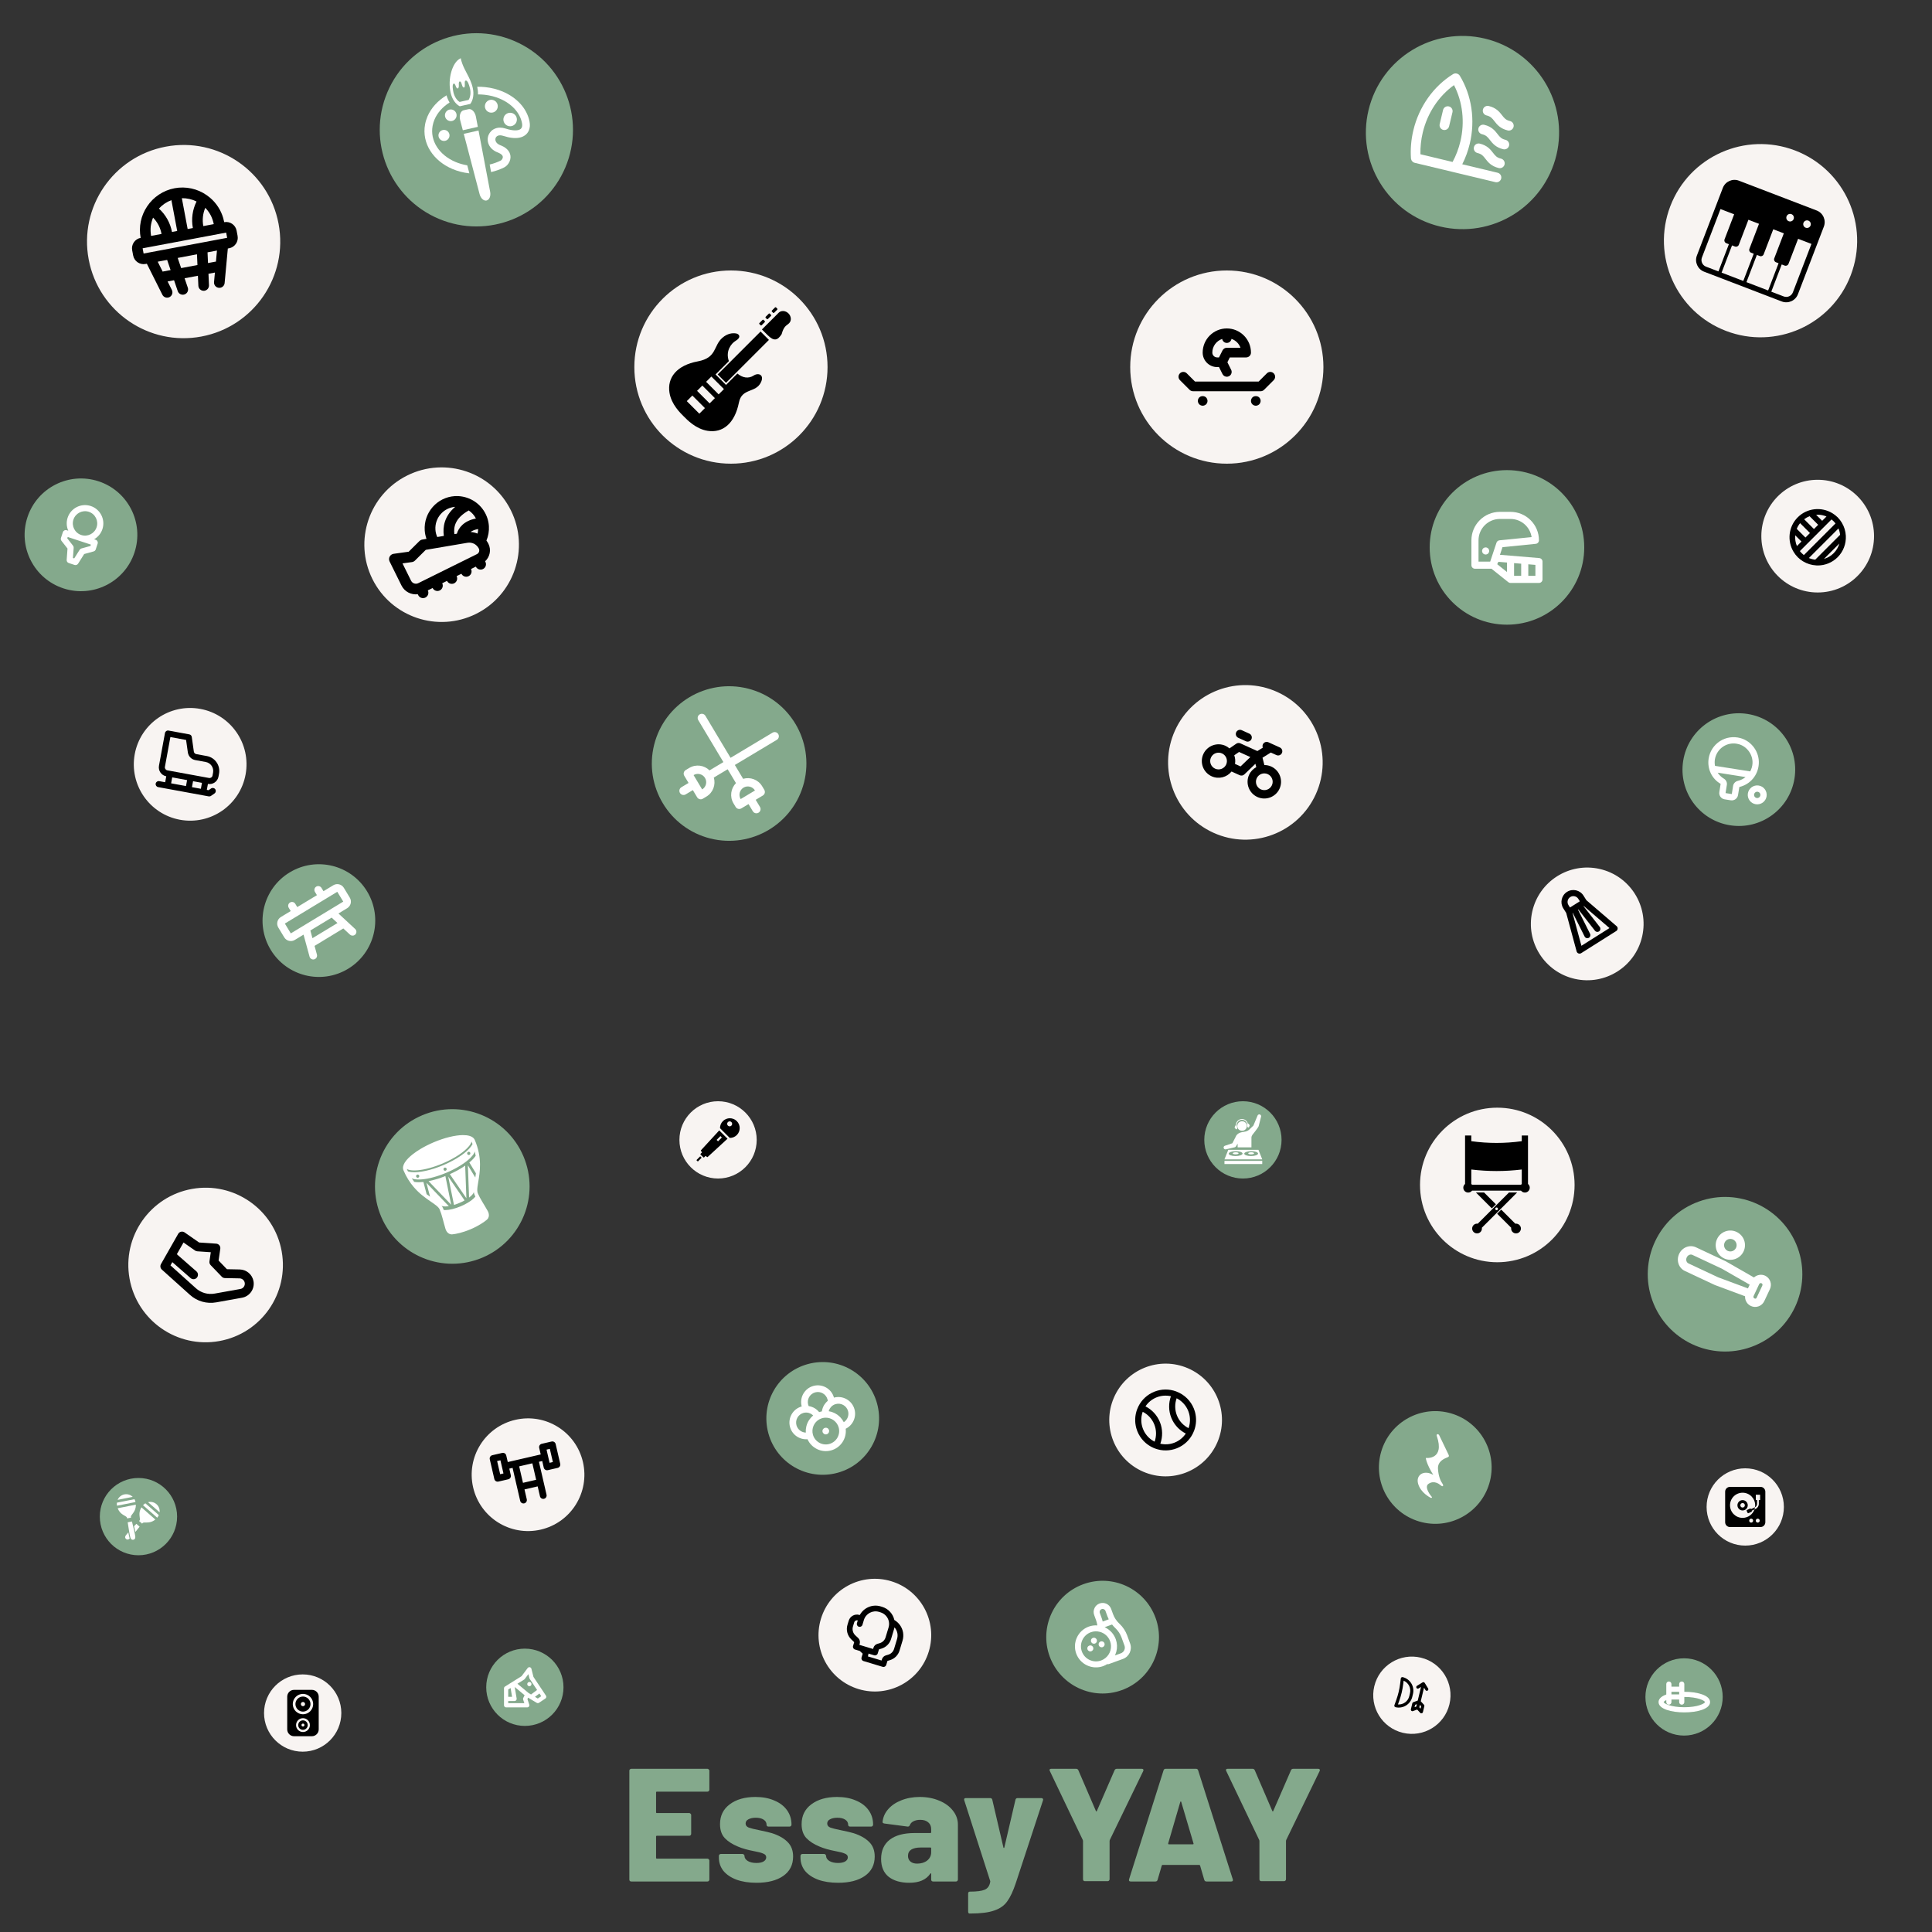 <svg width="799" height="799" viewBox="0 0 799 799" fill="none" xmlns="http://www.w3.org/2000/svg">
<rect x="0" y="0" width="799" height="799" fill="#333333" stroke="none"/>
<path d="M293.366 740.157C293.366 740.379 293.277 740.579 293.1 740.757C292.967 740.89 292.789 740.956 292.567 740.956H271.66C271.438 740.956 271.327 741.067 271.327 741.289V749.479C271.327 749.701 271.438 749.812 271.66 749.812H285.043C285.265 749.812 285.443 749.901 285.576 750.078C285.754 750.211 285.842 750.389 285.842 750.611V758.401C285.842 758.623 285.754 758.823 285.576 759C285.443 759.134 285.265 759.2 285.043 759.2H271.66C271.438 759.2 271.327 759.311 271.327 759.533V768.322C271.327 768.544 271.438 768.655 271.66 768.655H292.567C292.789 768.655 292.967 768.744 293.1 768.921C293.277 769.055 293.366 769.232 293.366 769.454V777.311C293.366 777.533 293.277 777.733 293.1 777.91C292.967 778.043 292.789 778.11 292.567 778.11H261.073C260.851 778.11 260.652 778.043 260.474 777.91C260.341 777.733 260.274 777.533 260.274 777.311V732.301C260.274 732.079 260.341 731.901 260.474 731.768C260.652 731.59 260.851 731.502 261.073 731.502H292.567C292.789 731.502 292.967 731.59 293.1 731.768C293.277 731.901 293.366 732.079 293.366 732.301V740.157ZM312.885 778.643C309.733 778.643 306.981 778.221 304.629 777.377C302.276 776.49 300.456 775.269 299.169 773.715C297.926 772.117 297.305 770.297 297.305 768.256V767.523C297.305 767.301 297.371 767.124 297.504 766.99C297.682 766.813 297.882 766.724 298.104 766.724H307.092C307.314 766.724 307.492 766.813 307.625 766.99C307.802 767.124 307.891 767.301 307.891 767.523C307.891 768.367 308.357 769.077 309.29 769.654C310.222 770.186 311.398 770.453 312.818 770.453C314.061 770.453 315.038 770.253 315.748 769.854C316.503 769.41 316.88 768.833 316.88 768.122C316.88 767.412 316.481 766.902 315.682 766.591C314.927 766.236 313.684 765.903 311.953 765.592C309.156 765.06 306.893 764.416 305.161 763.661C302.898 762.729 301.1 761.575 299.768 760.199C298.436 758.779 297.771 756.848 297.771 754.406C297.771 750.944 299.102 748.214 301.766 746.216C304.473 744.175 308.024 743.154 312.419 743.154C315.393 743.154 317.99 743.642 320.209 744.618C322.473 745.551 324.226 746.882 325.469 748.613C326.712 750.345 327.334 752.342 327.334 754.606C327.334 754.828 327.245 755.028 327.067 755.205C326.934 755.338 326.757 755.405 326.535 755.405H317.812C317.59 755.405 317.39 755.338 317.213 755.205C317.08 755.028 317.013 754.828 317.013 754.606C317.013 753.763 316.614 753.075 315.815 752.542C315.016 752.009 313.928 751.743 312.552 751.743C311.309 751.743 310.288 751.965 309.489 752.409C308.735 752.808 308.357 753.385 308.357 754.14C308.357 754.894 308.779 755.449 309.622 755.804C310.466 756.115 311.886 756.47 313.884 756.87C316.458 757.402 318.256 757.824 319.277 758.135C322.029 759.023 324.16 760.221 325.669 761.73C327.223 763.24 327.999 765.259 327.999 767.789C327.999 771.252 326.623 773.937 323.871 775.846C321.164 777.71 317.501 778.643 312.885 778.643ZM346.632 778.643C343.48 778.643 340.728 778.221 338.376 777.377C336.023 776.49 334.203 775.269 332.916 773.715C331.673 772.117 331.051 770.297 331.051 768.256V767.523C331.051 767.301 331.118 767.124 331.251 766.99C331.429 766.813 331.628 766.724 331.85 766.724H340.839C341.061 766.724 341.239 766.813 341.372 766.99C341.549 767.124 341.638 767.301 341.638 767.523C341.638 768.367 342.104 769.077 343.036 769.654C343.969 770.186 345.145 770.453 346.565 770.453C347.808 770.453 348.785 770.253 349.495 769.854C350.25 769.41 350.627 768.833 350.627 768.122C350.627 767.412 350.227 766.902 349.428 766.591C348.674 766.236 347.431 765.903 345.7 765.592C342.903 765.06 340.639 764.416 338.908 763.661C336.644 762.729 334.847 761.575 333.515 760.199C332.183 758.779 331.517 756.848 331.517 754.406C331.517 750.944 332.849 748.214 335.512 746.216C338.22 744.175 341.771 743.154 346.166 743.154C349.14 743.154 351.737 743.642 353.956 744.618C356.22 745.551 357.973 746.882 359.216 748.613C360.459 750.345 361.08 752.342 361.08 754.606C361.08 754.828 360.992 755.028 360.814 755.205C360.681 755.338 360.503 755.405 360.281 755.405H351.559C351.337 755.405 351.137 755.338 350.96 755.205C350.827 755.028 350.76 754.828 350.76 754.606C350.76 753.763 350.361 753.075 349.562 752.542C348.763 752.009 347.675 751.743 346.299 751.743C345.056 751.743 344.035 751.965 343.236 752.409C342.481 752.808 342.104 753.385 342.104 754.14C342.104 754.894 342.526 755.449 343.369 755.804C344.213 756.115 345.633 756.47 347.631 756.87C350.205 757.402 352.003 757.824 353.024 758.135C355.776 759.023 357.907 760.221 359.416 761.73C360.969 763.24 361.746 765.259 361.746 767.789C361.746 771.252 360.37 773.937 357.618 775.846C354.91 777.71 351.248 778.643 346.632 778.643ZM380.372 743.154C383.346 743.154 386.032 743.664 388.429 744.685C390.826 745.662 392.713 747.038 394.089 748.813C395.465 750.544 396.153 752.475 396.153 754.606V777.311C396.153 777.533 396.064 777.733 395.886 777.91C395.753 778.043 395.576 778.11 395.354 778.11H385.899C385.677 778.11 385.477 778.043 385.3 777.91C385.166 777.733 385.1 777.533 385.1 777.311V774.98C385.1 774.803 385.055 774.714 384.967 774.714C384.878 774.67 384.789 774.736 384.7 774.914C383.014 777.4 380.128 778.643 376.045 778.643C372.493 778.643 369.653 777.821 367.522 776.179C365.436 774.492 364.392 772.029 364.392 768.788C364.392 765.37 365.569 762.729 367.921 760.865C370.318 759 373.781 758.068 378.308 758.068H384.767C384.989 758.068 385.1 757.957 385.1 757.735V756.47C385.1 755.272 384.7 754.34 383.901 753.674C383.102 752.964 381.993 752.608 380.572 752.608C379.507 752.608 378.575 752.808 377.776 753.208C377.021 753.607 376.533 754.118 376.311 754.739C376.089 755.227 375.778 755.449 375.379 755.405L365.791 754.14C365.258 754.051 364.992 753.851 364.992 753.541C365.169 751.588 365.924 749.834 367.256 748.281C368.632 746.683 370.452 745.44 372.715 744.552C375.024 743.62 377.576 743.154 380.372 743.154ZM379.307 770.719C380.994 770.719 382.37 770.297 383.435 769.454C384.545 768.566 385.1 767.412 385.1 765.992V764.394C385.1 764.172 384.989 764.061 384.767 764.061H380.772C379.085 764.061 377.776 764.349 376.844 764.926C375.956 765.503 375.512 766.369 375.512 767.523C375.512 768.5 375.845 769.276 376.511 769.854C377.176 770.431 378.109 770.719 379.307 770.719ZM400.85 791.36C400.717 791.36 400.606 791.271 400.518 791.094C400.429 790.96 400.384 790.783 400.384 790.561V783.104C400.384 782.571 400.628 782.305 401.117 782.305C403.958 782.305 406 782.038 407.242 781.506C408.485 780.973 409.24 779.908 409.506 778.31C409.551 778.221 409.551 778.088 409.506 777.91L398.786 744.552C398.742 744.463 398.72 744.352 398.72 744.219C398.72 743.819 398.964 743.62 399.452 743.62H409.506C409.95 743.62 410.239 743.842 410.372 744.286L414.966 763.994C415.01 764.172 415.077 764.261 415.166 764.261C415.255 764.261 415.321 764.172 415.366 763.994L419.96 744.286C420.093 743.842 420.382 743.62 420.825 743.62H430.68C430.946 743.62 431.146 743.708 431.279 743.886C431.412 744.019 431.434 744.241 431.346 744.552L420.093 778.776C418.983 782.105 417.807 784.613 416.564 786.3C415.366 788.031 413.59 789.296 411.237 790.095C408.929 790.938 405.622 791.36 401.317 791.36H400.85ZM448.693 777.977C448.471 777.977 448.271 777.91 448.093 777.777C447.96 777.599 447.894 777.4 447.894 777.178V761.397C447.894 761.22 447.871 761.087 447.827 760.998L434.177 732.434C434.089 732.256 434.044 732.123 434.044 732.034C434.044 731.679 434.288 731.502 434.777 731.502H445.031C445.474 731.502 445.785 731.701 445.963 732.101L453.22 748.946C453.353 749.213 453.487 749.213 453.62 748.946L460.944 732.101C461.122 731.701 461.432 731.502 461.876 731.502H472.197C472.507 731.502 472.707 731.59 472.796 731.768C472.929 731.901 472.929 732.123 472.796 732.434L458.946 760.998C458.902 761.087 458.88 761.22 458.88 761.397V777.178C458.88 777.4 458.791 777.599 458.614 777.777C458.48 777.91 458.303 777.977 458.081 777.977H448.693ZM498.971 778.11C498.483 778.11 498.172 777.888 498.039 777.444L496.308 771.518C496.219 771.341 496.108 771.252 495.975 771.252H480.794C480.66 771.252 480.549 771.341 480.461 771.518L478.73 777.444C478.596 777.888 478.286 778.11 477.797 778.11H467.61C467.344 778.11 467.144 778.043 467.011 777.91C466.878 777.733 466.855 777.488 466.944 777.178L481.193 732.167C481.326 731.723 481.615 731.502 482.059 731.502H494.643C495.087 731.502 495.375 731.723 495.509 732.167L509.824 777.178C509.868 777.266 509.891 777.377 509.891 777.511C509.891 777.91 509.646 778.11 509.158 778.11H498.971ZM483.124 762.33C483.08 762.596 483.168 762.729 483.39 762.729H493.311C493.578 762.729 493.666 762.596 493.578 762.33L488.517 745.218C488.473 745.04 488.406 744.974 488.318 745.018C488.229 745.018 488.162 745.085 488.118 745.218L483.124 762.33ZM521.648 777.977C521.426 777.977 521.226 777.91 521.049 777.777C520.916 777.599 520.849 777.4 520.849 777.178V761.397C520.849 761.22 520.827 761.087 520.783 760.998L507.133 732.434C507.044 732.256 507 732.123 507 732.034C507 731.679 507.244 731.502 507.732 731.502H517.986C518.43 731.502 518.741 731.701 518.918 732.101L526.176 748.946C526.309 749.213 526.442 749.213 526.575 748.946L533.9 732.101C534.077 731.701 534.388 731.502 534.832 731.502H545.152C545.463 731.502 545.663 731.59 545.751 731.768C545.885 731.901 545.885 732.123 545.751 732.434L531.902 760.998C531.858 761.087 531.835 761.22 531.835 761.397V777.178C531.835 777.4 531.747 777.599 531.569 777.777C531.436 777.91 531.258 777.977 531.036 777.977H521.648Z" fill="#84A98C"/>
<circle cx="75.94" cy="99.91" r="39.95" transform="rotate(-10.647 75.94 99.91)" fill="#F8F4F2"/>
<path d="M92.72 91.877C92.613 91.308 92.48 90.749 92.321 90.2C91.364 86.905 89.482 83.995 86.879 81.783C86.443 81.413 85.987 81.061 85.512 80.731C85.508 80.728 85.504 80.728 85.5 80.726C81.672 78.029 76.826 76.979 72.198 77.849C67.561 78.721 63.418 81.467 60.839 85.369C58.264 89.204 57.315 93.822 58.171 98.372C55.79 98.819 54.216 101.12 54.664 103.502L55.07 105.662C55.517 108.043 57.819 109.616 60.2 109.168L60.732 109.069L67.148 121.891C67.693 122.978 69.024 123.415 70.097 122.871C71.182 122.328 71.622 121.008 71.079 119.923L69.315 116.398L71.981 115.896L73.511 120.397C73.868 121.444 74.937 122.048 75.996 121.849C76.097 121.83 76.199 121.803 76.3 121.769C77.449 121.378 78.064 120.13 77.673 118.981L76.345 115.076L81.853 114.041L82.034 118.161C82.087 119.374 83.113 120.313 84.325 120.26C84.431 120.255 84.536 120.243 84.638 120.224C85.696 120.025 86.474 119.074 86.425 117.969L86.216 113.22L88.883 112.719L88.519 116.644C88.408 117.853 89.296 118.923 90.505 119.035C90.714 119.055 90.918 119.045 91.116 119.007C92.054 118.83 92.802 118.05 92.896 117.051L94.219 102.773L94.75 102.674C97.131 102.226 98.705 99.925 98.257 97.543L97.851 95.384C97.403 93.002 95.101 91.429 92.72 91.877ZM71.127 95.936C70.416 92.158 68.516 88.8 65.724 86.254C67.137 84.702 68.912 83.504 70.888 82.772L73.286 95.53L71.127 95.936ZM75.206 81.96C77.311 81.925 79.398 82.396 81.281 83.332C79.605 86.716 79.054 90.535 79.764 94.312L77.605 94.718L75.206 81.96ZM84.896 85.943C84.903 85.95 84.912 85.957 84.919 85.965C85.314 86.369 85.672 86.805 86.009 87.254C86.092 87.366 86.173 87.48 86.253 87.594C86.563 88.038 86.853 88.495 87.105 88.974C87.119 88.999 87.135 89.023 87.148 89.048C87.409 89.55 87.626 90.076 87.82 90.612C87.868 90.744 87.914 90.877 87.958 91.011C88.136 91.558 88.294 92.114 88.402 92.689L84.083 93.501C83.597 90.918 83.888 88.306 84.896 85.943ZM62.294 95.835C62.286 95.694 62.28 95.553 62.277 95.413C62.264 94.844 62.275 94.276 62.335 93.715C62.338 93.682 62.346 93.65 62.35 93.617C62.411 93.085 62.514 92.561 62.64 92.042C62.675 91.9 62.71 91.758 62.749 91.618C62.899 91.081 63.072 90.55 63.291 90.034C63.295 90.023 63.302 90.013 63.307 90.002C65.104 91.837 66.323 94.165 66.808 96.748L62.489 97.56C62.381 96.985 62.326 96.409 62.294 95.835ZM67.49 112.269C67.416 112.283 67.36 112.33 67.289 112.351L65.223 108.224L69.124 107.491L70.552 111.694L67.49 112.269ZM74.916 110.873L73.487 106.671L81.463 105.171L81.658 109.606L74.916 110.873ZM89.084 108.21L86.022 108.786L85.827 104.351L89.727 103.618L89.301 108.213C89.227 108.219 89.158 108.196 89.084 108.21ZM93.938 98.355L91.779 98.761L61.548 104.444L59.388 104.85L58.983 102.69L61.315 102.252L69.606 100.693L82.908 98.193L91.2 96.634L93.532 96.195L93.938 98.355Z" fill="black"/>
<circle cx="456.001" cy="677.059" r="23.304" transform="rotate(-19.997 456.001 677.059)" fill="#84A98C"/>
<path d="M463.024 671.567L462.823 671.377C461.702 670.309 460.835 668.989 460.315 667.56L459.516 665.364C458.813 663.432 456.669 662.433 454.737 663.136C453.79 663.48 453.042 664.172 452.646 665.053C452.213 665.952 452.164 666.968 452.508 667.915L453.307 670.11C453.555 670.791 453.716 671.493 453.809 672.206C452.621 672.127 451.424 672.277 450.28 672.694C445.771 674.334 443.439 679.336 445.079 683.845C446.72 688.353 451.722 690.686 456.23 689.045C456.816 688.832 457.355 688.541 457.869 688.216C458.095 688.269 458.332 688.28 458.566 688.195L464.406 686.07C466.982 685.132 468.315 682.274 467.377 679.698L466.153 676.334C465.503 674.547 464.421 672.899 463.024 671.567ZM454.844 667.065C454.731 666.753 454.745 666.422 454.899 666.102C455.031 665.809 455.275 665.585 455.587 665.472C456.231 665.237 456.946 665.571 457.18 666.214L457.979 668.41C458.138 668.846 458.324 669.273 458.532 669.69L456.025 670.603C455.916 670.151 455.803 669.7 455.643 669.26L454.844 667.065ZM447.415 682.994C446.243 679.775 447.91 676.201 451.13 675.03C452.327 674.594 453.604 674.535 454.832 674.865C456.802 675.373 458.396 676.823 459.095 678.744C459.997 681.223 459.238 684 457.193 685.666C456.66 686.115 456.05 686.465 455.38 686.709C452.16 687.881 448.587 686.214 447.415 682.994ZM465.042 680.548C465.51 681.836 464.844 683.265 463.556 683.734L461.103 684.626C461.125 684.581 461.141 684.532 461.162 684.486C461.196 684.413 461.224 684.338 461.255 684.264C461.388 683.95 461.504 683.63 461.599 683.303C461.618 683.238 461.641 683.176 461.658 683.111C461.757 682.741 461.827 682.364 461.877 681.983C461.888 681.894 461.895 681.804 461.904 681.714C461.939 681.361 461.955 681.006 461.946 680.649C461.945 680.604 461.948 680.56 461.946 680.515C461.93 680.125 461.881 679.735 461.812 679.346C461.795 679.253 461.776 679.161 461.756 679.068C461.673 678.674 461.571 678.281 461.431 677.894C461.314 677.575 461.178 677.267 461.028 676.968C460.978 676.869 460.919 676.776 460.866 676.68C460.759 676.484 460.649 676.29 460.528 676.104C460.456 675.994 460.377 675.891 460.3 675.784C460.183 675.622 460.065 675.462 459.937 675.309C459.848 675.202 459.755 675.1 459.661 674.997C459.532 674.857 459.401 674.721 459.263 674.59C459.16 674.49 459.054 674.394 458.945 674.3C458.805 674.178 458.66 674.063 458.512 673.951C458.396 673.863 458.281 673.775 458.161 673.693C458.006 673.588 457.846 673.492 457.685 673.396C457.562 673.323 457.441 673.248 457.314 673.182C457.157 673.099 456.994 673.028 456.831 672.955L459.909 671.835C460.28 672.306 460.673 672.762 461.109 673.177L461.309 673.368C462.43 674.435 463.297 675.755 463.818 677.184L465.042 680.548Z" fill="white"/>
<path d="M451.446 680.588C451.004 680.391 450.452 680.473 450.083 680.805C449.953 680.919 449.866 681.043 449.788 681.191C449.725 681.346 449.686 681.492 449.682 681.666C449.675 681.827 449.696 681.991 449.751 682.144C449.866 682.459 450.1 682.704 450.391 682.85C450.546 682.912 450.693 682.951 450.866 682.955C451.027 682.962 451.192 682.942 451.344 682.887C451.647 682.776 451.904 682.537 452.05 682.246C452.075 682.17 452.112 682.091 452.122 682.008C452.147 681.933 452.157 681.85 452.155 681.771C452.164 681.688 452.162 681.61 452.148 681.535C452.13 681.45 452.117 681.375 452.087 681.294C452.031 681.141 451.941 681.002 451.832 680.883C451.722 680.765 451.594 680.666 451.446 680.588Z" fill="white"/>
<path d="M456.425 680.932C456.544 680.822 456.643 680.694 456.722 680.546C456.747 680.471 456.773 680.396 456.793 680.309C456.819 680.233 456.829 680.15 456.827 680.072C456.836 679.989 456.834 679.91 456.82 679.836C456.802 679.75 456.788 679.676 456.759 679.594C456.703 679.442 456.613 679.303 456.503 679.184C456.389 679.053 456.265 678.966 456.118 678.888C455.963 678.825 455.805 678.79 455.643 678.783C455.143 678.753 454.672 679.057 454.46 679.492C454.397 679.646 454.358 679.793 454.354 679.966C454.347 680.127 454.367 680.292 454.423 680.444C454.452 680.526 454.489 680.592 454.531 680.669C454.568 680.735 454.617 680.796 454.677 680.854C454.726 680.916 454.787 680.973 454.855 681.014C454.927 681.067 454.995 681.108 455.063 681.15C455.361 681.279 455.712 681.298 456.016 681.187C456.167 681.132 456.306 681.041 456.425 680.932Z" fill="white"/>
<path d="M453.317 677.698C453.207 677.58 453.079 677.481 452.932 677.402C452.776 677.339 452.63 677.3 452.457 677.297C451.956 677.268 451.481 677.56 451.273 678.006C451.21 678.161 451.175 678.319 451.167 678.48C451.16 678.642 451.181 678.806 451.236 678.958C451.266 679.04 451.303 679.106 451.344 679.183C451.381 679.249 451.43 679.311 451.491 679.368C451.54 679.43 451.6 679.487 451.673 679.54C451.741 679.581 451.809 679.623 451.877 679.664C452.175 679.793 452.525 679.812 452.829 679.701C452.981 679.646 453.12 679.556 453.239 679.446C453.369 679.332 453.456 679.208 453.535 679.061C453.56 678.985 453.597 678.906 453.611 678.835C453.632 678.748 453.642 678.665 453.64 678.586C453.649 678.503 453.647 678.425 453.634 678.35C453.615 678.264 453.602 678.19 453.572 678.108C453.517 677.956 453.426 677.817 453.317 677.698Z" fill="white"/>
<circle cx="728.088" cy="99.542" r="39.95" transform="rotate(20.972 728.088 99.542)" fill="#F8F4F2"/>
<path d="M751.299 87.047L719.171 74.732C716.504 73.711 713.518 75.043 712.495 77.707L701.77 105.687C700.75 108.352 702.081 111.339 704.747 112.361L736.875 124.676C739.541 125.697 742.527 124.365 743.55 121.701L754.275 93.722C755.295 91.057 753.964 88.07 751.299 87.047ZM747.872 91.245C748.68 91.555 749.084 92.462 748.775 93.27C748.465 94.079 747.558 94.483 746.749 94.173C745.941 93.863 745.536 92.956 745.846 92.148C746.156 91.339 747.063 90.935 747.872 91.245ZM740.876 88.563C741.684 88.873 742.089 89.78 741.779 90.589C741.469 91.397 740.562 91.802 739.754 91.492C738.945 91.182 738.541 90.275 738.851 89.466C739.161 88.658 740.068 88.254 740.876 88.563ZM710.684 112.248L705.545 110.279C704.784 109.987 704.222 109.422 703.913 108.732C703.607 108.041 703.562 107.246 703.853 106.485L711.53 86.457L717.178 88.623L713.208 98.982C712.964 99.618 713.282 100.333 713.918 100.577L714.999 100.991L710.684 112.248ZM720.958 116.187L711.985 112.747L716.3 101.49L717.511 101.954C718.148 102.198 718.863 101.879 719.106 101.243L723.077 90.884L727.453 92.561L723.482 102.92C723.239 103.556 723.556 104.271 724.193 104.515L725.273 104.93L720.958 116.187L720.958 116.187ZM731.233 120.125L722.26 116.686L726.575 105.428L727.787 105.893C728.423 106.137 729.137 105.817 729.381 105.181L733.352 94.822L737.728 96.5L733.758 106.859C733.514 107.495 733.832 108.21 734.468 108.454L735.548 108.868L731.233 120.125ZM741.467 120.903C741.175 121.664 740.61 122.225 739.921 122.534C739.23 122.841 738.434 122.886 737.673 122.594L732.535 120.624L736.849 109.367L738.062 109.832C738.699 110.076 739.413 109.756 739.657 109.12L743.628 98.761L749.144 100.875L741.467 120.903Z" fill="black"/>
<circle cx="197.005" cy="53.691" r="39.95" transform="rotate(22.934 197.005 53.691)" fill="#84A98C"/>
<path d="M188.361 66.969C184.981 65.539 182.314 63.321 180.664 60.72C179.013 58.105 178.344 55.14 178.915 52.031C179.08 51.136 179.344 50.268 179.697 49.432C180.873 46.654 183.061 44.203 185.931 42.39C185.394 41.508 184.961 40.511 184.667 39.429C181.13 41.565 178.314 44.572 176.774 48.195C176.333 49.236 176.004 50.324 175.797 51.449C175.061 55.371 175.939 59.21 177.981 62.418C180.028 65.628 183.212 68.237 187.124 69.893C189.252 70.793 191.602 71.415 194.112 71.691L193.242 68.372C191.496 68.082 189.858 67.603 188.361 66.969Z" fill="white"/>
<path d="M218.998 50.307C218.47 47.561 217.133 45.051 215.215 42.936C213.292 40.819 210.795 39.094 207.92 37.871C205.699 36.931 203.245 36.293 200.636 36.023C199.533 35.908 198.444 35.861 197.364 35.886C197.368 35.909 197.375 35.926 197.38 35.948C197.611 36.997 197.712 38.046 197.676 39.045C198.54 39.038 199.417 39.084 200.301 39.177C202.605 39.42 204.754 39.978 206.683 40.794C209.18 41.851 211.292 43.33 212.858 45.069C214.44 46.806 215.476 48.789 215.878 50.903C216.03 51.699 215.961 52.303 215.787 52.713C215.668 52.979 215.521 53.179 215.277 53.365C215.095 53.502 214.853 53.634 214.523 53.729C214.032 53.88 213.335 53.964 212.422 53.888C211.516 53.815 210.397 53.59 209.082 53.164C207.507 52.65 206.003 52.668 204.749 53.171C203.5 53.663 202.557 54.637 202.077 55.771C201.55 57.016 201.555 58.473 202.144 59.784C202.726 61.098 203.893 62.233 205.509 62.91C205.609 62.953 205.708 62.995 205.816 63.033L205.827 63.038C205.923 63.072 206.023 63.114 206.116 63.154C206.713 63.406 207.119 63.668 207.385 63.904C207.78 64.258 207.884 64.515 207.933 64.743C207.976 64.967 207.947 65.231 207.828 65.512C207.737 65.728 207.599 65.939 207.45 66.096C207.304 66.262 207.148 66.368 207.096 66.395C205.675 67.096 204.135 67.658 202.509 68.046L203.099 71.164C205.001 70.727 206.817 70.069 208.506 69.239C209.005 68.988 209.427 68.642 209.807 68.231C210.179 67.809 210.509 67.322 210.752 66.749C210.962 66.252 211.105 65.685 211.127 65.081C211.16 64.171 210.877 63.162 210.223 62.313C209.573 61.452 208.616 60.765 207.353 60.23C207.219 60.173 207.076 60.12 206.922 60.061L206.746 59.987C205.761 59.563 205.278 59.008 205.043 58.487C204.811 57.962 204.826 57.437 205.001 57.008C205.172 56.618 205.463 56.307 205.929 56.118C206.392 55.935 207.087 55.857 208.107 56.185C210.77 57.043 212.954 57.291 214.778 56.94C215.689 56.759 216.509 56.417 217.19 55.899C217.875 55.389 218.392 54.704 218.711 53.95C219.193 52.81 219.236 51.553 218.998 50.307Z" fill="white"/>
<path d="M212.022 52.015C212.704 51.738 213.259 51.192 213.546 50.515C213.832 49.837 213.838 49.058 213.562 48.376C213.285 47.694 212.739 47.14 212.061 46.853C211.384 46.566 210.605 46.56 209.923 46.836C209.241 47.113 208.686 47.659 208.4 48.337C208.113 49.015 208.107 49.793 208.383 50.475C208.66 51.157 209.206 51.712 209.884 51.999C210.562 52.286 211.34 52.291 212.022 52.015Z" fill="white"/>
<path d="M188.236 49.268C189.115 48.267 189.016 46.743 188.015 45.863C187.014 44.983 185.49 45.082 184.61 46.083C183.731 47.084 183.83 48.608 184.831 49.489C185.831 50.367 187.356 50.269 188.236 49.268Z" fill="white"/>
<path d="M184.536 58.097C185.692 57.59 186.219 56.242 185.713 55.086C185.206 53.93 183.858 53.403 182.702 53.91C181.546 54.415 181.018 55.763 181.525 56.92C182.031 58.076 183.379 58.602 184.536 58.097Z" fill="white"/>
<path d="M202.449 46.491C203.862 46.904 205.343 46.093 205.756 44.68C206.17 43.267 205.359 41.786 203.946 41.372C202.532 40.959 201.051 41.769 200.638 43.183C200.224 44.596 201.034 46.077 202.449 46.491Z" fill="white"/>
<path d="M186.379 38.428C186.941 40.918 188.357 43.019 190.073 43.915L190.145 43.953L194.494 42.971L194.542 42.906C195.706 41.359 196.082 38.853 195.52 36.364C194.986 34.003 193.998 32.12 193.042 30.298C192.39 29.055 191.715 27.768 191.185 26.333C190.746 25.144 190.655 24.61 190.654 24.608L190.575 24.075L190.249 24.239C188.736 25.003 187.425 26.98 186.649 29.66C185.834 32.473 185.739 35.589 186.379 38.428ZM188.465 35.571C189.032 37.263 189.882 36.672 189.758 35.14C189.602 33.217 190.457 33.512 190.755 34.216C191.052 34.918 191.221 36.279 191.898 36.196C192.304 36.146 192.24 35.319 192.212 34.096C192.195 33.396 192.798 32.61 193.667 34.366C193.954 35.08 194.198 35.821 194.379 36.623C194.772 38.359 194.546 40.155 193.793 41.32L190.069 42.161C188.886 41.433 187.913 39.909 187.519 38.17C187.369 37.503 187.268 36.807 187.214 36.098C187.217 36.001 187.218 35.896 187.215 35.784C187.182 34.532 187.897 33.881 188.465 35.571Z" fill="white"/>
<path d="M195.625 45.839C195.048 45.259 194.371 45.01 193.754 45.149L191.748 45.602C191.13 45.741 190.626 46.258 190.354 47.029C190.082 47.8 190.065 48.76 190.306 49.683L191.404 53.864L197.614 52.462L196.808 48.216C196.631 47.278 196.202 46.419 195.625 45.839Z" fill="white"/>
<path d="M197.901 53.972L191.796 55.35L198.346 80.297C198.799 82.028 200.063 83.178 201.221 82.918L201.235 82.913C202.393 82.652 203.039 81.07 202.706 79.312L197.901 53.972Z" fill="white"/>
<circle cx="604.826" cy="54.815" r="39.95" transform="rotate(13.469 604.826 54.815)" fill="#84A98C"/>
<path d="M619.354 71.438L604.731 67.936C606.08 65.264 607.128 62.417 607.843 59.432C610.174 49.698 608.667 39.446 603.707 31.302C603.151 30.394 601.855 30.084 600.949 30.641C592.837 35.655 586.849 44.112 584.518 53.846C583.588 57.728 583.253 61.657 583.52 65.527C583.523 65.564 583.541 65.597 583.545 65.633C583.556 65.717 583.581 65.793 583.601 65.874C583.641 66.029 583.692 66.175 583.766 66.313C583.805 66.388 583.846 66.456 583.894 66.525C583.988 66.658 584.097 66.773 584.22 66.879C584.278 66.93 584.327 66.983 584.391 67.027C584.589 67.163 584.805 67.274 585.049 67.332L601.26 71.215L618.423 75.325C619.496 75.582 620.575 74.921 620.832 73.847C621.09 72.773 620.427 71.695 619.354 71.438ZM587.44 63.794C587.363 60.803 587.687 57.776 588.405 54.777C590.322 46.776 594.978 39.75 601.315 35.201C604.903 42.128 605.872 50.5 603.955 58.501C603.237 61.5 602.154 64.346 600.731 66.978L587.44 63.794Z" fill="white"/>
<path d="M599.206 44.004C598.133 43.747 597.054 44.408 596.797 45.482L595.401 51.314C595.143 52.388 595.805 53.466 596.879 53.723C597.952 53.98 599.031 53.319 599.288 52.245L600.685 46.413C600.942 45.339 600.28 44.261 599.206 44.004Z" fill="white"/>
<path d="M620.751 65.606C619.003 65.188 618.393 64.403 617.469 63.215C616.403 61.843 615.074 60.136 611.963 59.391C610.89 59.134 609.811 59.795 609.554 60.87C609.297 61.944 609.959 63.022 611.032 63.279C612.78 63.697 613.39 64.482 614.314 65.671C615.38 67.042 616.709 68.749 619.82 69.494C620.893 69.751 621.972 69.09 622.229 68.016C622.486 66.941 621.824 65.864 620.751 65.606Z" fill="white"/>
<path d="M622.612 57.831C620.864 57.412 620.254 56.628 619.33 55.44C618.264 54.068 616.936 52.361 613.825 51.616C612.751 51.359 611.673 52.02 611.415 53.094C611.158 54.169 611.82 55.246 612.894 55.503C614.642 55.922 615.252 56.706 616.175 57.895C617.242 59.267 618.57 60.974 621.681 61.719C622.755 61.976 623.833 61.315 624.09 60.24C624.348 59.166 623.686 58.088 622.612 57.831Z" fill="white"/>
<path d="M614.756 47.729C616.504 48.148 617.114 48.932 618.038 50.121C619.104 51.492 620.432 53.199 623.543 53.944C624.617 54.201 625.695 53.54 625.953 52.466C626.21 51.392 625.548 50.314 624.475 50.057C622.726 49.638 622.116 48.854 621.193 47.665C620.126 46.294 618.798 44.587 615.687 43.842C614.613 43.584 613.535 44.245 613.278 45.32C613.02 46.394 613.682 47.472 614.756 47.729Z" fill="white"/>
<circle cx="482.053" cy="587.254" r="23.304" transform="rotate(23.282 482.053 587.254)" fill="#F8F4F2"/>
<path d="M494.181 583.851C494.062 583.424 493.919 583.002 493.754 582.586C492.467 579.355 489.899 576.801 486.665 575.548C486.571 575.512 486.483 575.465 486.389 575.431C483.478 574.357 480.284 574.398 477.397 575.548C474.51 576.698 472.163 578.864 470.791 581.64C470.591 582.04 470.414 582.448 470.259 582.862C469.33 585.351 469.215 588.078 469.932 590.639C470.051 591.066 470.193 591.489 470.359 591.904C471.595 595.008 474.016 597.485 477.058 598.795L477.061 598.796L477.062 598.796C477.081 598.804 477.101 598.811 477.12 598.819C477.319 598.904 477.52 598.985 477.724 599.059C480.635 600.133 483.829 600.092 486.715 598.942C489.602 597.793 491.949 595.626 493.322 592.85C493.522 592.451 493.699 592.043 493.854 591.628C494.783 589.139 494.897 586.412 494.181 583.851ZM486.793 578.369C486.912 578.432 487.029 578.499 487.145 578.567C487.302 578.659 487.456 578.754 487.608 578.854C487.722 578.93 487.835 579.008 487.947 579.088C488.092 579.192 488.233 579.301 488.372 579.413C488.479 579.499 488.586 579.587 488.69 579.678C488.824 579.795 488.953 579.918 489.081 580.042C489.179 580.138 489.278 580.233 489.373 580.333C489.497 580.464 489.614 580.601 489.731 580.739C489.819 580.842 489.908 580.943 489.991 581.049C490.107 581.197 490.214 581.352 490.322 581.507C490.395 581.612 490.471 581.713 490.54 581.821C490.653 581.997 490.755 582.182 490.857 582.366C490.909 582.459 490.967 582.55 491.016 582.645C491.161 582.929 491.295 583.219 491.414 583.518C491.539 583.83 491.643 584.147 491.735 584.467C491.764 584.567 491.784 584.669 491.81 584.77C491.866 584.992 491.918 585.214 491.959 585.439C491.981 585.559 491.997 585.679 492.014 585.799C492.044 586.008 492.07 586.217 492.087 586.426C492.097 586.552 492.104 586.677 492.109 586.802C492.119 587.013 492.12 587.223 492.116 587.434C492.114 587.554 492.112 587.674 492.105 587.794C492.093 588.022 492.069 588.248 492.041 588.475C492.029 588.575 492.021 588.675 492.005 588.775C491.956 589.094 491.894 589.412 491.813 589.726C491.812 589.731 491.812 589.736 491.81 589.741C491.733 590.041 491.636 590.336 491.531 590.629C489.362 589.531 487.645 587.669 486.735 585.382C485.824 583.096 485.79 580.566 486.608 578.278C486.669 578.309 486.732 578.337 486.793 578.369ZM476.814 595.836C476.666 595.746 476.524 595.648 476.381 595.551C476.224 595.444 476.066 595.338 475.915 595.223C475.786 595.123 475.664 595.016 475.54 594.91C475.415 594.804 475.29 594.699 475.171 594.588C475.052 594.476 474.938 594.359 474.824 594.241C474.708 594.122 474.595 594.001 474.485 593.876C474.381 593.757 474.28 593.636 474.182 593.513C474.07 593.373 473.964 593.229 473.86 593.084C473.776 592.965 473.691 592.847 473.611 592.724C473.498 592.55 473.393 592.369 473.291 592.187C473.232 592.083 473.17 591.983 473.115 591.877C472.963 591.584 472.822 591.283 472.698 590.973C472.574 590.66 472.469 590.343 472.377 590.022C472.349 589.923 472.329 589.822 472.303 589.722C472.247 589.5 472.194 589.276 472.153 589.051C472.132 588.932 472.116 588.811 472.098 588.691C472.068 588.482 472.043 588.273 472.026 588.063C472.016 587.938 472.008 587.814 472.003 587.689C471.994 587.478 471.993 587.267 471.997 587.056C471.999 586.936 472 586.816 472.007 586.697C472.02 586.468 472.043 586.24 472.072 586.013C472.084 585.914 472.092 585.815 472.107 585.716C472.157 585.396 472.219 585.078 472.299 584.764C472.3 584.759 472.301 584.754 472.302 584.749C472.379 584.45 472.476 584.154 472.581 583.861C474.751 584.959 476.467 586.822 477.378 589.109C478.289 591.396 478.323 593.929 477.502 596.219C477.267 596.101 477.038 595.972 476.814 595.836ZM485.784 596.603C483.89 597.357 481.833 597.504 479.867 597.062C480.892 594.199 480.856 591.035 479.717 588.177C478.578 585.318 476.439 582.986 473.72 581.618C474.842 579.948 476.436 578.641 478.329 577.887C480.222 577.134 482.28 576.986 484.246 577.429C483.221 580.291 483.257 583.455 484.395 586.313C485.534 589.173 487.686 591.489 490.399 592.862C489.277 594.537 487.68 595.847 485.784 596.603Z" fill="black"/>
<circle cx="593.574" cy="606.89" r="23.304" transform="rotate(16.439 593.574 606.89)" fill="#84A98C"/>
<path d="M596.419 613.386C595.871 612.617 594.874 610.63 594.691 607.444C594.51 604.313 597.303 603.209 598.803 602.612C599.193 602.456 599.356 602.161 599.065 601.599C598.774 601.037 595.311 593.79 595.311 593.79C594.921 592.764 593.908 592.997 594.199 593.85C597.635 603.921 589.651 602.951 589.651 602.951C589.651 602.951 589.842 605.335 592.75 609.976C588.949 607.691 585.4 609.941 586.491 613.658C587.583 617.375 591.274 619.192 591.568 619.376C591.894 619.579 592.49 619.454 592.047 618.935C591.037 617.755 589.079 614.834 590.768 613.659C593.021 612.093 595.183 613.701 595.731 614.202C596.684 615.073 597.263 614.573 596.419 613.386Z" fill="white"/>
<circle cx="85.036" cy="523.154" r="31.96" transform="rotate(-10.16 85.036 523.154)" fill="#F8F4F2"/>
<path d="M99.159 525.002L93.849 524.895L90.399 521.304L91.107 516.431C91.182 515.922 91.041 515.408 90.719 515.007C90.395 514.608 89.921 514.362 89.408 514.327L82.34 513.848L76.342 509.674C75.92 509.379 75.393 509.284 74.883 509.389C74.377 509.503 73.945 509.825 73.688 510.275L66.57 522.781C66.141 523.534 66.295 524.483 66.94 525.062L78.54 535.494C81.521 538.175 85.493 539.307 89.439 538.6L100.079 536.693C103.278 536.12 105.413 533.052 104.84 529.853C104.346 527.098 101.957 525.058 99.159 525.002ZM99.429 533.066L88.789 534.973C85.971 535.478 83.132 534.669 81.003 532.755L70.506 523.315L71.271 521.971L78.814 528.57C79.254 528.954 79.822 529.092 80.355 528.997C80.751 528.926 81.129 528.724 81.415 528.396C82.084 527.631 82.007 526.467 81.242 525.797L73.132 518.702L75.893 513.851L80.653 517.164C80.927 517.355 81.248 517.468 81.581 517.49L87.175 517.869L86.623 521.666C86.541 522.229 86.724 522.797 87.117 523.208L91.719 527.998C92.058 528.351 92.523 528.555 93.011 528.564L99.085 528.686C100.132 528.707 101.028 529.472 101.213 530.503C101.428 531.701 100.628 532.851 99.429 533.066Z" fill="black"/>
<circle cx="301.533" cy="315.768" r="31.96" transform="rotate(14.095 301.533 315.768)" fill="#84A98C"/>
<path d="M312.523 330.768L315.484 328.995C316.302 328.505 316.568 327.446 316.08 326.628L315.193 325.146C313.544 322.395 310.273 321.231 307.33 322.092L303.9 316.362L321.267 305.966C322.085 305.476 322.351 304.417 321.861 303.599C321.372 302.781 320.312 302.515 319.494 303.005L302.127 313.401L291.731 296.034C291.242 295.216 290.183 294.95 289.365 295.439C288.546 295.929 288.281 296.988 288.77 297.806L299.166 315.173L293.435 318.604C291.247 316.453 287.814 315.934 285.061 317.58L283.58 318.468C282.764 318.958 282.498 320.017 282.988 320.835L284.76 323.796L281.799 325.569C280.981 326.059 280.715 327.118 281.205 327.936C281.45 328.345 281.837 328.616 282.265 328.724C282.693 328.831 283.163 328.775 283.572 328.53L286.533 326.758L288.306 329.719C288.55 330.128 288.938 330.399 289.366 330.507C289.794 330.614 290.264 330.558 290.672 330.315L292.155 329.427C294.905 327.78 296.07 324.508 295.208 321.565L300.939 318.135L304.369 323.865C302.219 326.053 301.7 329.486 303.345 332.239L304.233 333.72C304.478 334.128 304.866 334.399 305.294 334.506C305.722 334.614 306.192 334.558 306.601 334.313L309.562 332.54L311.334 335.502C311.579 335.911 311.967 336.182 312.395 336.289C312.823 336.397 313.292 336.341 313.701 336.096C314.519 335.606 314.785 334.547 314.296 333.729L312.523 330.768ZM290.383 326.465L286.836 320.542C288.466 319.566 290.593 320.097 291.571 321.731C292.548 323.364 292.015 325.488 290.383 326.465ZM306.307 330.465C305.33 328.831 305.864 326.708 307.496 325.729C308.312 325.241 309.252 325.131 310.11 325.346C310.967 325.562 311.743 326.102 312.23 326.918L306.307 330.465Z" fill="white"/>
<circle cx="515.042" cy="315.292" r="31.96" transform="rotate(24.371 515.042 315.292)" fill="#F8F4F2"/>
<path d="M525.725 317.001C524.805 316.585 523.843 316.4 522.894 316.398L522.122 313.367L525.558 311.225L527.868 312.271C528.738 312.666 529.764 312.28 530.158 311.409C530.553 310.538 530.167 309.513 529.296 309.118L524.566 306.975C523.695 306.581 522.67 306.967 522.275 307.838C522.071 308.289 522.084 308.778 522.258 309.203L520.003 310.609L512.963 307.42C512.41 307.169 511.765 307.227 511.265 307.573L508.449 309.519C507.959 309.095 507.425 308.712 506.805 308.431C503.327 306.855 499.217 308.403 497.641 311.88C496.066 315.358 497.614 319.469 501.091 321.044C504.021 322.371 507.383 321.462 509.316 319.07L512.694 320.599C513.338 320.891 514.096 320.761 514.607 320.272L519.188 315.873L519.543 317.266C518.275 317.961 517.203 319.035 516.561 320.451C514.986 323.929 516.534 328.04 520.011 329.615C523.488 331.19 527.599 329.643 529.175 326.165C530.75 322.688 529.202 318.577 525.725 317.001ZM502.519 317.891C500.78 317.103 500.007 315.048 500.795 313.309C501.582 311.57 503.637 310.796 505.376 311.584C507.115 312.372 507.889 314.427 507.101 316.166C506.313 317.905 504.259 318.679 502.519 317.891ZM513.054 316.962L510.745 315.916C510.954 314.702 510.852 313.475 510.439 312.353L512.427 310.978L517.089 313.089L513.054 316.962ZM521.439 326.461C519.7 325.674 518.927 323.619 519.715 321.88C520.502 320.141 522.557 319.367 524.296 320.155C526.035 320.943 526.809 322.998 526.021 324.737C525.233 326.476 523.179 327.249 521.439 326.461Z" fill="black"/>
<path d="M512.101 305.129L515.255 306.558C516.125 306.952 517.151 306.566 517.546 305.695C517.94 304.825 517.554 303.799 516.683 303.404L513.53 301.976C512.659 301.582 511.633 301.968 511.239 302.838C510.844 303.709 511.231 304.735 512.101 305.129Z" fill="black"/>
<circle cx="182.646" cy="225.259" r="31.96" transform="rotate(-26.334 182.646 225.259)" fill="#F8F4F2"/>
<path d="M194.909 206.585C194.827 206.542 194.742 206.507 194.655 206.476C192.633 205.493 190.359 205.044 188.049 205.18C180.755 205.646 175.191 211.991 175.648 219.314C175.723 220.527 175.976 221.716 176.378 222.853L174.648 223.146C174.205 223.222 173.788 223.436 173.461 223.757L169.012 228.17L162.805 229.031C162.099 229.132 161.485 229.558 161.151 230.19C160.818 230.82 160.808 231.57 161.124 232.208L166.037 242.135C167.317 244.72 170.062 246.08 172.775 245.76L172.956 246.126C173.499 247.223 174.827 247.672 175.924 247.129C177.022 246.586 177.47 245.257 176.927 244.161L178.913 243.178C179.455 244.275 180.783 244.724 181.881 244.181C182.978 243.638 183.426 242.309 182.883 241.213L184.869 240.23C185.412 241.327 186.74 241.776 187.837 241.233C188.934 240.69 189.382 239.361 188.84 238.265L190.825 237.282C191.368 238.378 192.696 238.828 193.793 238.285C194.891 237.742 195.339 236.413 194.796 235.317L196.782 234.334C197.324 235.43 198.652 235.88 199.75 235.337C200.847 234.793 201.295 233.465 200.752 232.368L200.632 232.125C202.588 230.327 203.238 227.402 202.001 224.903C201.762 224.42 201.479 223.973 201.168 223.555C201.948 221.705 202.31 219.678 202.191 217.596C202.191 217.592 202.19 217.585 202.19 217.585C201.902 212.914 199.111 208.7 194.909 206.585ZM196.547 220.346C196.276 220.267 196.002 220.209 195.727 220.156C195.564 220.125 195.402 220.087 195.238 220.065C195.026 220.036 194.813 220.026 194.599 220.014C195.28 219.497 196.288 219.043 197.75 218.786C197.722 219.428 197.654 220.06 197.497 220.666C197.351 220.605 197.199 220.568 197.05 220.515C196.883 220.456 196.717 220.396 196.547 220.346ZM188.938 220.721L187.915 220.894C187.526 218.028 188.128 214.303 193.855 211.104C195.122 211.954 196.139 213.106 196.82 214.44C191.773 215.379 189.621 218.37 188.938 220.721ZM180.071 219.041C179.768 214.176 183.436 209.969 188.241 209.615C183.755 213.457 183.043 217.949 183.553 221.632L180.835 222.091C180.395 221.135 180.137 220.101 180.071 219.041ZM197.259 229.154L172.976 241.173C171.881 241.715 170.55 241.265 170.008 240.17L166.458 232.997L170.352 232.457C170.827 232.392 171.269 232.173 171.609 231.836L176.085 227.395L193.325 224.472C194.259 224.312 195.22 224.458 196.103 224.897C196.385 225.037 196.693 225.259 197.065 225.591C197.458 225.937 197.782 226.366 198.03 226.869C198.448 227.712 198.103 228.736 197.259 229.154Z" fill="black"/>
<circle cx="340.246" cy="586.605" r="23.304" transform="rotate(-15.333 340.246 586.605)" fill="#84A98C"/>
<path d="M353.39 582.84C352.382 579.164 348.57 576.993 344.894 578.001C343.886 574.324 340.075 572.153 336.398 573.161C332.722 574.169 330.551 577.981 331.559 581.657C327.883 582.665 325.712 586.476 326.72 590.152C327.612 593.407 330.701 595.471 333.949 595.205C335.587 598.883 339.711 600.928 343.711 599.831C347.711 598.734 350.215 594.873 349.748 590.873C352.677 589.445 354.282 586.094 353.39 582.84ZM337.13 575.828C339.336 575.223 341.622 576.526 342.227 578.732C342.281 578.93 342.321 579.125 342.345 579.321L342.34 579.326C342.044 579.57 341.777 579.843 341.528 580.129C341.47 580.196 341.414 580.262 341.359 580.33C341.122 580.626 340.9 580.933 340.714 581.263C340.71 581.269 340.708 581.276 340.704 581.282C340.523 581.606 340.377 581.949 340.249 582.3C340.217 582.387 340.187 582.472 340.159 582.56C340.043 582.921 339.948 583.291 339.891 583.673C339.889 583.68 339.886 583.687 339.885 583.695C339.737 583.725 339.589 583.763 339.441 583.801C339.363 583.821 339.286 583.842 339.209 583.865C339.063 583.907 338.918 583.95 338.776 583.999C338.769 583.99 338.76 583.983 338.752 583.974C338.511 583.677 338.244 583.408 337.961 583.157C337.896 583.1 337.83 583.046 337.763 582.991C337.478 582.757 337.182 582.541 336.865 582.356C336.853 582.349 336.841 582.34 336.829 582.332C336.498 582.143 336.149 581.99 335.791 581.857C335.712 581.827 335.634 581.8 335.554 581.773C335.189 581.653 334.817 581.553 334.433 581.494L334.426 581.492C334.347 581.311 334.28 581.123 334.226 580.926C333.621 578.72 334.924 576.433 337.13 575.828ZM329.387 589.421C328.782 587.215 330.084 584.929 332.29 584.324C332.701 584.211 333.1 584.165 333.518 584.18C333.83 584.191 334.132 584.245 334.427 584.322C334.515 584.345 334.599 584.377 334.684 584.406C334.892 584.475 335.094 584.559 335.287 584.659C335.372 584.703 335.457 584.746 335.538 584.796C335.744 584.922 335.938 585.067 336.12 585.227C336.166 585.268 336.218 585.301 336.262 585.344C336.274 585.355 336.283 585.371 336.295 585.383C335.998 585.625 335.725 585.89 335.467 586.169C335.399 586.242 335.339 586.321 335.274 586.396C335.062 586.642 334.866 586.899 334.684 587.166C334.618 587.264 334.552 587.361 334.489 587.461C334.277 587.805 334.082 588.159 333.922 588.53C333.918 588.538 333.913 588.546 333.91 588.554C333.749 588.929 333.624 589.319 333.519 589.714C333.488 589.829 333.464 589.944 333.438 590.06C333.369 590.374 333.318 590.691 333.284 591.012C333.274 591.114 333.258 591.214 333.251 591.317C333.225 591.699 333.219 592.084 333.248 592.471C331.481 592.41 329.878 591.214 329.387 589.421ZM342.98 597.164C340.039 597.971 336.99 596.234 336.183 593.293C336.013 592.673 335.958 592.042 336.005 591.425C336.1 590.191 336.608 589.012 337.438 588.096C337.853 587.639 338.348 587.248 338.913 586.948C339.277 586.754 339.65 586.607 340.055 586.496C340.459 586.385 340.855 586.321 341.264 586.302C343.823 586.181 346.172 587.891 346.851 590.368C347.658 593.309 345.922 596.358 342.98 597.164ZM348.956 588.164C348.784 587.818 348.584 587.491 348.368 587.175C348.307 587.088 348.24 587.007 348.177 586.922C347.986 586.665 347.783 586.421 347.566 586.19C347.483 586.101 347.402 586.013 347.315 585.928C347.026 585.646 346.724 585.377 346.398 585.139C346.384 585.129 346.369 585.12 346.355 585.109C346.032 584.877 345.69 584.675 345.338 584.49C345.23 584.433 345.119 584.383 345.009 584.331C344.722 584.196 344.429 584.078 344.128 583.977C344.027 583.943 343.929 583.903 343.827 583.873C343.465 583.767 343.098 583.678 342.721 583.622C342.726 583.606 342.725 583.588 342.729 583.572C342.745 583.513 342.773 583.459 342.792 583.401C342.866 583.17 342.959 582.947 343.072 582.733C343.118 582.646 343.17 582.563 343.222 582.48C343.335 582.299 343.464 582.128 343.604 581.965C343.666 581.894 343.724 581.82 343.791 581.752C344 581.543 344.226 581.348 344.479 581.184C344.488 581.179 344.495 581.171 344.503 581.166C344.848 580.944 345.215 580.78 345.625 580.668C347.831 580.063 350.118 581.365 350.723 583.571C351.214 585.364 350.446 587.21 348.956 588.164Z" fill="white"/>
<path d="M342.606 590.987C342.557 590.913 342.495 590.845 342.42 590.779C342.349 590.727 342.277 590.675 342.206 590.624C341.729 590.352 341.1 590.41 340.675 590.742C340.534 590.852 340.412 590.986 340.312 591.143C340.141 591.461 340.09 591.849 340.185 592.195C340.232 592.369 340.32 592.531 340.43 592.673C340.541 592.815 340.674 592.935 340.831 593.036C341.154 593.219 341.524 593.262 341.884 593.163C342.057 593.116 342.219 593.028 342.361 592.918C342.503 592.807 342.624 592.673 342.725 592.517C342.808 592.35 342.861 592.179 342.884 592C342.92 591.818 342.899 591.637 342.852 591.464C342.83 591.383 342.791 591.295 342.756 591.218C342.717 591.129 342.668 591.055 342.606 590.987Z" fill="white"/>
<circle cx="218.377" cy="609.887" r="23.304" transform="rotate(-12.999 218.377 609.887)" fill="#F8F4F2"/>
<path d="M228.123 596.157L224.036 597.101C223.284 597.274 222.814 598.025 222.988 598.778L223.617 601.502L209.993 604.647L209.364 601.923C209.19 601.17 208.439 600.701 207.687 600.875L203.6 601.818C202.847 601.992 202.378 602.743 202.552 603.495L204.439 611.67C204.613 612.422 205.363 612.891 206.116 612.718L210.203 611.774C210.955 611.6 211.425 610.85 211.251 610.097L210.622 607.372L211.984 607.058L215.13 620.682C215.303 621.434 216.054 621.904 216.806 621.73C217.559 621.556 218.028 620.805 217.854 620.053L216.911 615.966L222.361 614.708L223.304 618.795C223.478 619.547 224.229 620.017 224.981 619.843C225.733 619.669 226.203 618.918 226.029 618.166L222.884 604.542L224.246 604.227L224.875 606.952C225.049 607.704 225.8 608.174 226.552 608L230.639 607.056C231.392 606.883 231.861 606.132 231.687 605.379L229.8 597.205C229.626 596.453 228.876 595.983 228.123 596.157ZM208.212 609.364L206.849 609.678L205.591 604.229L206.954 603.914L208.212 609.364ZM221.731 611.983L216.282 613.241L214.709 606.429L220.159 605.171L221.731 611.983ZM228.648 604.646L227.286 604.961L226.027 599.511L227.39 599.196L228.648 604.646Z" fill="black"/>
<circle cx="217.061" cy="697.793" r="15.98" fill="#84A98C"/>
<path d="M225.78 701.243L220.615 693.497L219.777 690.145C219.696 689.817 219.433 689.566 219.102 689.499C218.767 689.436 218.431 689.562 218.229 689.832L215.703 693.2L208.843 697.488C208.587 697.648 208.432 697.928 208.432 698.229V705.227C208.432 705.711 208.823 706.102 209.306 706.102H218.054C218.335 706.102 218.599 705.967 218.764 705.739C218.928 705.511 218.973 705.217 218.883 704.951L218.124 702.671L218.414 702.09L221.977 704.228C222.268 704.403 222.63 704.392 222.913 704.206L225.537 702.456C225.939 702.188 226.048 701.645 225.78 701.243ZM216.768 694.597C216.859 694.54 216.94 694.466 217.004 694.38L218.525 692.352L218.955 694.067C218.979 694.165 219.02 694.257 219.076 694.341L222.116 698.901L219.62 700.773L218.565 700.14L213.994 696.331L216.768 694.597ZM211.168 698.098L211.773 701.728H210.181V698.715L211.168 698.098ZM210.181 704.353V703.478H212.805C213.063 703.478 213.307 703.365 213.473 703.169C213.639 702.972 213.71 702.713 213.668 702.46L212.87 697.673L216.961 701.082L216.397 702.212C216.293 702.419 216.276 702.659 216.349 702.88L216.84 704.353H210.181ZM222.403 702.443L221.239 701.745L223.087 700.358L223.839 701.486L222.403 702.443Z" fill="white"/>
<path d="M218.307 697.101C218.395 697.18 218.491 697.241 218.596 697.285C218.701 697.328 218.815 697.355 218.928 697.355C219.164 697.355 219.383 697.267 219.55 697.101C219.628 697.013 219.69 696.917 219.733 696.812C219.777 696.707 219.803 696.593 219.803 696.48C219.803 696.253 219.707 696.025 219.55 695.859C219.506 695.824 219.462 695.78 219.418 695.754C219.366 695.719 219.313 695.692 219.261 695.675C219.208 695.649 219.156 695.632 219.094 695.622C218.815 695.57 218.508 695.657 218.307 695.859C218.149 696.025 218.054 696.253 218.054 696.48C218.054 696.593 218.071 696.707 218.124 696.812C218.167 696.917 218.229 697.013 218.307 697.101Z" fill="white"/>
<circle cx="583.895" cy="701.082" r="15.98" transform="rotate(13.497 583.895 701.082)" fill="#F8F4F2"/>
<path d="M580.104 693.597C579.927 693.555 579.74 693.59 579.591 693.693C579.441 693.797 579.343 693.959 579.321 694.139L579.042 696.359C578.754 698.65 578.211 700.913 577.428 703.086L576.668 705.19C576.606 705.361 576.62 705.55 576.707 705.71C576.793 705.87 576.943 705.986 577.12 706.028C580.205 706.769 583.316 704.862 584.057 701.777L584.355 700.534C585.096 697.449 583.188 694.338 580.104 693.597ZM582.814 701.479C582.295 703.639 580.281 705.057 578.133 704.897L578.63 703.519C579.446 701.258 580.011 698.903 580.31 696.518L580.493 695.065C582.479 695.898 583.631 698.075 583.112 700.236L582.814 701.479Z" fill="black"/>
<path d="M588.902 705.022L587.568 703.583L588.918 697.957L589.529 698.954C589.621 699.104 589.765 699.203 589.924 699.241C590.084 699.279 590.257 699.257 590.408 699.164C590.709 698.98 590.803 698.587 590.619 698.286L589.202 695.974C589.158 695.903 589.1 695.841 589.032 695.791C588.895 695.691 588.724 695.65 588.557 695.677C588.473 695.69 588.393 695.719 588.322 695.763L586.01 697.18C585.709 697.364 585.615 697.757 585.799 698.058C585.892 698.209 586.036 698.308 586.195 698.346C586.354 698.384 586.528 698.362 586.678 698.269L587.675 697.659L586.325 703.284L584.483 703.962C584.282 704.035 584.132 704.205 584.082 704.412L583.485 706.899C583.43 707.128 583.506 707.369 583.682 707.525C583.762 707.597 583.857 707.645 583.957 707.669C584.078 707.698 584.207 707.692 584.327 707.648L586.09 706.999L587.367 708.377C587.455 708.471 587.566 708.535 587.687 708.564C587.787 708.588 587.894 708.588 587.998 708.561C588.226 708.502 588.402 708.321 588.457 708.092L589.054 705.606C589.104 705.398 589.047 705.179 588.902 705.022ZM585.245 705.043L585.966 704.778L585.728 705.77L585.007 706.036L585.245 705.043ZM587.493 706.632L586.971 706.069L587.209 705.076L587.731 705.64L587.493 706.632Z" fill="black"/>
<circle cx="361.81" cy="676.234" r="23.304" transform="rotate(16.796 361.81 676.234)" fill="#F8F4F2"/>
<g clip-path="url(#clip0_103_782)">
<path d="M373.468 675.1C373.083 672.934 371.752 671.063 369.87 669.971C369.281 667.371 367.379 665.297 364.805 664.52L364.216 664.342C360.795 663.309 357.198 664.886 355.568 667.919L355.427 667.876C353.551 667.31 351.564 668.375 350.998 670.251L350.474 671.987C349.833 674.11 350.461 676.472 352.082 678.013L353.268 679.129L352.796 680.693C352.607 681.32 352.961 681.981 353.588 682.17L355.577 682.77C355.581 682.774 355.587 682.781 355.591 682.784L356.778 683.9L356.305 685.465C356.116 686.092 356.471 686.752 357.097 686.941L365.036 689.338C365.663 689.527 366.323 689.173 366.512 688.546L367.017 686.884L368.067 686.568C369.966 685.992 371.442 684.511 372.016 682.61L373.255 678.504C373.588 677.401 373.661 676.26 373.468 675.1ZM356.575 680.597L355.406 680.244L355.536 679.813C355.799 678.944 355.555 678.018 354.894 677.395L353.705 676.288C352.736 675.366 352.357 673.946 352.742 672.672L353.266 670.936C353.455 670.31 354.117 669.956 354.742 670.144L354.4 671.278C354.211 671.905 354.566 672.566 355.192 672.755C355.818 672.944 356.479 672.59 356.668 671.963L357.271 669.967C358.071 667.316 360.88 665.81 363.531 666.61L364.12 666.788C365.953 667.341 367.296 668.856 367.632 670.77C367.633 670.787 367.642 670.801 367.643 670.818C367.645 670.85 367.639 670.882 367.644 670.915C367.748 671.608 367.689 672.346 367.478 673.048L366.238 677.154C365.894 678.295 365.008 679.183 363.872 679.528L362.815 679.847C362.054 680.083 361.463 680.676 361.234 681.434L361.077 681.956L356.575 680.597ZM369.748 681.925C369.403 683.067 368.518 683.955 367.382 684.3L366.325 684.619C365.564 684.854 364.972 685.448 364.744 686.205L364.586 686.727L358.916 685.015L359.046 684.585C359.119 684.341 359.153 684.093 359.149 683.848L361.526 684.566C362.153 684.755 362.813 684.401 363.003 683.774L363.508 682.113L364.558 681.797C366.456 681.22 367.933 679.74 368.507 677.838L369.746 673.733C369.817 673.497 369.876 673.258 369.924 673.018C370.541 673.711 370.968 674.568 371.133 675.501C371.263 676.287 371.214 677.066 370.987 677.82L369.748 681.925Z" fill="black"/>
</g>
<circle cx="713.411" cy="526.977" r="31.96" transform="rotate(-19.866 713.411 526.977)" fill="#84A98C"/>
<path d="M729.965 527.566C728.437 526.849 726.586 527.212 725.363 528.305L713.657 521.595L701.378 515.834C698.812 514.631 695.698 515.846 694.433 518.541L694.43 518.545C693.166 521.241 694.223 524.413 696.789 525.616L709.199 531.432L721.688 536.082C721.656 536.638 721.733 537.199 721.927 537.738C722.307 538.788 723.073 539.628 724.082 540.101C725.093 540.575 726.228 540.628 727.278 540.249C728.328 539.87 729.167 539.104 729.641 538.093L731.972 533.124C732.446 532.113 732.499 530.978 732.12 529.929C731.74 528.879 730.974 528.04 729.965 527.566ZM698.259 522.483C697.422 522.089 697.11 520.983 697.564 520.015L697.566 520.011C697.815 519.482 698.242 519.102 698.715 518.931C699.106 518.789 699.529 518.79 699.908 518.968L712.061 524.663L723.603 531.286L722.878 532.833L710.538 528.244L698.259 522.483ZM728.838 531.654L726.507 536.623C726.287 537.092 726.023 537.188 725.553 536.967C725.319 536.857 725.221 536.666 725.183 536.562C725.146 536.458 725.099 536.248 725.209 536.013L725.335 535.745L727.414 531.313L727.54 531.045C727.65 530.81 727.841 530.712 727.945 530.674C728.05 530.637 728.259 530.59 728.494 530.701C728.729 530.81 728.826 531.001 728.864 531.105C728.902 531.209 728.949 531.419 728.838 531.654Z" fill="white"/>
<path d="M717.661 520.653C720.802 519.518 722.435 516.038 721.3 512.897C720.165 509.755 716.685 508.123 713.543 509.258C710.402 510.393 708.769 513.873 709.904 517.014C711.039 520.155 714.519 521.788 717.661 520.653ZM714.72 512.513C716.066 512.027 717.557 512.726 718.044 514.073C718.53 515.42 717.831 516.911 716.484 517.397C715.138 517.884 713.647 517.184 713.16 515.838C712.674 514.491 713.373 513 714.72 512.513Z" fill="white"/>
<circle cx="619.226" cy="490.053" r="31.96" fill="#F8F4F2"/>
<path d="M631.921 489.635V469.599H629.344V471.951C622.351 472.91 615.463 472.91 608.47 471.951V469.599H605.893V489.635C605.451 490.006 605.164 490.554 605.164 491.177C605.164 492.293 606.067 493.198 607.183 493.198C607.837 493.198 608.412 492.883 608.78 492.402H629.034C629.402 492.883 629.977 493.198 630.63 493.198C631.746 493.198 632.65 492.293 632.65 491.177C632.65 490.554 632.363 490.006 631.921 489.635ZM629.344 483.662V489.633C629.229 489.728 629.125 489.834 629.034 489.953H608.78C608.688 489.834 608.585 489.728 608.47 489.633V483.662C615.447 484.507 622.367 484.507 629.344 483.662Z" fill="black"/>
<path d="M626.97 506.051C626.871 506.051 626.778 506.067 626.683 506.081L626.57 505.967L621.663 501.064L620.855 500.257L619.167 501.944L624.961 507.736L624.981 507.754C624.964 507.858 624.949 507.963 624.949 508.073C624.949 509.188 625.854 510.092 626.968 510.092C628.084 510.092 628.989 509.187 628.989 508.073C628.989 506.956 628.084 506.051 626.97 506.051Z" fill="black"/>
<path d="M616.661 499.437L616.958 499.736L618.648 498.049L618.346 497.749L616.657 496.062L613.762 493.169H610.387L614.969 497.752L616.661 499.437Z" fill="black"/>
<path d="M612.854 507.735L619.528 501.065L621.154 499.437L622.845 497.752L627.428 493.169H624.053L621.158 496.062L619.469 497.749L616.152 501.063L611.245 505.967L611.131 506.081C611.037 506.067 610.945 506.051 610.846 506.051C609.731 506.051 608.825 506.955 608.825 508.073C608.825 509.187 609.731 510.092 610.847 510.092C611.962 510.092 612.866 509.187 612.866 508.073C612.866 507.963 612.851 507.858 612.834 507.754L612.854 507.735ZM618.943 499.366C619.254 499.366 619.506 499.618 619.506 499.927C619.506 500.238 619.254 500.49 618.943 500.49C618.633 500.49 618.381 500.238 618.381 499.927C618.381 499.618 618.633 499.366 618.943 499.366Z" fill="black"/>
<circle cx="623.22" cy="226.383" r="31.96" fill="#84A98C"/>
<path d="M636.575 230.799L620.32 229.444L621.374 226.281L635.129 224.906C635.88 224.831 636.453 224.198 636.453 223.443C636.453 216.958 631.176 211.682 624.691 211.682H620.281C613.796 211.682 608.52 216.958 608.52 223.443V233.734C608.52 234.546 609.178 235.204 609.99 235.204H616.825L623.773 240.763C623.84 240.816 623.921 240.845 623.995 240.886C624.051 240.917 624.101 240.954 624.161 240.978C624.33 241.044 624.507 241.085 624.691 241.085H636.453C637.265 241.085 637.923 240.427 637.923 239.615V232.264C637.923 231.499 637.337 230.863 636.575 230.799ZM626.161 232.881L629.102 233.126V238.145H626.161V232.881ZM611.46 223.443C611.46 218.579 615.417 214.622 620.281 214.622H624.691C629.106 214.622 632.774 217.882 633.413 222.122L620.134 223.45C619.558 223.508 619.069 223.899 618.886 224.448L616.281 232.264H611.46V223.443ZM619.681 232.341L623.221 232.636V236.556L619.187 233.328L619.681 232.341ZM634.982 238.145H632.042V233.371L634.982 233.616V238.145Z" fill="white"/>
<path d="M615.445 226.81C615.371 226.751 615.297 226.692 615.224 226.633C615.136 226.574 615.048 226.53 614.959 226.5C614.871 226.457 614.783 226.427 614.694 226.413C614.209 226.325 613.71 226.472 613.357 226.81C613.224 226.956 613.122 227.103 613.048 227.294C612.974 227.471 612.931 227.662 612.931 227.854C612.931 228.251 613.092 228.618 613.357 228.897C613.504 229.029 613.666 229.132 613.842 229.206C614.018 229.279 614.209 229.324 614.401 229.324C614.489 229.324 614.592 229.309 614.694 229.294C614.783 229.279 614.871 229.25 614.959 229.206C615.048 229.177 615.136 229.132 615.224 229.073C615.297 229.015 615.371 228.956 615.445 228.897C615.503 228.823 615.577 228.75 615.62 228.677C615.679 228.589 615.724 228.5 615.753 228.412C615.797 228.324 615.826 228.235 615.842 228.147C615.856 228.045 615.871 227.942 615.871 227.854C615.871 227.662 615.842 227.471 615.753 227.294C615.679 227.118 615.577 226.956 615.445 226.81Z" fill="white"/>
<circle cx="302.289" cy="151.81" r="39.95" fill="#F8F4F2"/>
<path d="M311.723 155.291C309.508 156.735 307.011 156.233 304.962 154.479L300.256 159.184L295.929 154.857L301.431 149.355C299.922 145.024 302.55 141.972 304.151 141.01C306.855 139.389 305.557 138.091 304.427 137.905C302.899 137.654 300.814 137.89 298.737 139.708C294.935 143.031 296.591 147.947 288.574 149.45C279.89 151.078 275.869 156.125 276.872 162.412C277.653 167.304 281.438 170.871 282.804 172.238C284.169 173.604 287.738 177.389 292.629 178.169C298.918 179.173 303.858 175.132 305.592 166.467C306.82 160.337 312.586 162.646 314.716 158.066C316.159 154.965 313.628 154.049 311.723 155.291ZM289.223 171.084L284.03 165.892L286.337 163.585L291.53 168.778L289.223 171.084ZM293.478 166.83L288.285 161.637L290.466 159.456L295.659 164.649L293.478 166.83ZM297.21 163.097L292.018 157.904L294.198 155.723L299.39 160.915L297.21 163.097Z" fill="black"/>
<path d="M296.794 154.855L300.256 158.318L317.997 140.577L314.535 137.115L296.794 154.855Z" fill="black"/>
<path d="M326.074 129.614C324.879 128.419 323.066 128.295 322.025 129.337L318.129 133.232C317.088 134.274 315.111 136.249 315.111 136.249C315.111 136.249 316.114 137.252 317.42 138.557C320.161 141.298 321.6 140.774 323.264 138.179C324.207 134.697 325.311 134.705 326.352 133.664C327.393 132.623 327.269 130.811 326.074 129.614Z" fill="black"/>
<path d="M319.737 129.367C319.845 129.475 320.019 129.475 320.126 129.368L321.455 128.039C321.564 127.93 321.564 127.756 321.455 127.65L320.928 127.122C320.821 127.015 320.647 127.015 320.539 127.122L319.21 128.451C319.103 128.559 319.103 128.734 319.21 128.841L319.737 129.367Z" fill="black"/>
<path d="M317.158 131.949C317.265 132.056 317.439 132.056 317.547 131.949L318.876 130.62C318.984 130.512 318.984 130.339 318.876 130.231L318.35 129.705C318.242 129.596 318.067 129.596 317.96 129.705L316.631 131.034C316.524 131.14 316.524 131.314 316.632 131.423L317.158 131.949Z" fill="black"/>
<path d="M314.574 134.529C314.682 134.637 314.856 134.637 314.963 134.531L316.292 133.201C316.4 133.093 316.4 132.919 316.292 132.812L315.766 132.285C315.658 132.177 315.484 132.177 315.376 132.285L314.047 133.614C313.94 133.722 313.94 133.894 314.048 134.003L314.574 134.529Z" fill="black"/>
<circle cx="507.365" cy="151.81" r="39.95" fill="#F8F4F2"/>
<path d="M526.755 154.393C525.975 153.613 524.711 153.613 523.931 154.393L520.521 157.803H494.21L490.8 154.393C490.02 153.613 488.756 153.613 487.976 154.393C487.196 155.173 487.196 156.437 487.976 157.217L491.971 161.212C492.345 161.587 492.854 161.798 493.383 161.798H521.348C521.878 161.798 522.386 161.587 522.76 161.212L526.755 157.217C527.536 156.437 527.536 155.173 526.755 154.393Z" fill="black"/>
<path d="M495.96 164.374C495.6 164.753 495.381 165.252 495.381 165.792C495.381 166.052 495.44 166.311 495.54 166.551C495.64 166.791 495.78 167.01 495.96 167.211C496.159 167.39 496.38 167.531 496.619 167.63C496.859 167.729 497.118 167.79 497.378 167.79C497.638 167.79 497.897 167.729 498.137 167.63C498.377 167.531 498.597 167.39 498.797 167.211C499.176 166.83 499.376 166.331 499.376 165.792C499.376 165.274 499.155 164.753 498.797 164.374C498.057 163.635 496.699 163.635 495.96 164.374Z" fill="black"/>
<path d="M517.933 164.374C517.573 164.753 517.354 165.274 517.354 165.792C517.354 166.331 517.552 166.83 517.933 167.211C518.132 167.39 518.352 167.531 518.591 167.63C518.831 167.729 519.091 167.79 519.351 167.79C519.61 167.79 519.87 167.729 520.11 167.63C520.35 167.531 520.569 167.39 520.769 167.211C520.949 167.01 521.088 166.791 521.189 166.551C521.288 166.311 521.349 166.052 521.349 165.792C521.349 165.274 521.128 164.753 520.769 164.374C520.03 163.635 518.671 163.635 517.933 164.374Z" fill="black"/>
<path d="M503.37 151.81H504.133L505.579 154.701C505.929 155.401 506.634 155.805 507.367 155.805C507.667 155.805 507.972 155.737 508.259 155.594C509.246 155.101 509.646 153.901 509.152 152.914L507.601 149.813L508.6 147.815H515.355C516.459 147.815 517.353 146.922 517.353 145.818C517.353 140.311 512.872 135.83 507.365 135.83C501.859 135.83 497.378 140.311 497.378 145.818C497.378 149.122 500.066 151.81 503.37 151.81ZM505.438 140.171C505.607 141.103 506.385 141.823 507.365 141.823C508.353 141.823 509.137 141.093 509.297 140.15C511.027 140.742 512.406 142.099 513.016 143.82H507.365C506.609 143.82 505.917 144.247 505.579 144.924L504.133 147.815H503.37C502.269 147.815 501.373 146.92 501.373 145.818C501.373 143.191 503.082 140.979 505.438 140.171Z" fill="black"/>
<circle cx="719.118" cy="318.285" r="23.304" transform="rotate(8.963 719.118 318.285)" fill="#84A98C"/>
<path d="M727.373 315.894C727.668 311.015 724.465 306.535 719.755 305.24C716.869 304.453 713.778 304.912 711.286 306.522C708.792 308.131 707.095 310.737 706.633 313.672C705.964 317.911 707.912 322.07 711.584 324.168L711.046 327.581C710.821 329.003 711.796 330.342 713.217 330.567L715.796 330.973C717.217 331.198 718.557 330.223 718.781 328.802L719.332 325.466C723.858 324.405 727.089 320.558 727.373 315.894ZM712.701 308.715C714.339 307.658 716.247 307.26 718.158 307.562C718.46 307.61 718.762 307.674 719.064 307.758C722.533 308.711 724.986 312.141 724.768 315.736C724.696 316.926 724.351 318.035 723.817 319.025L709.259 316.729C709.101 315.87 709.069 314.979 709.211 314.079C709.558 311.877 710.831 309.922 712.701 308.715ZM718.736 322.925C717.682 323.171 716.896 323.998 716.733 325.029L716.203 328.395L713.624 327.988L714.162 324.575C714.321 323.568 713.839 322.568 712.933 322.026C711.87 321.392 711.005 320.536 710.365 319.546L721.89 321.364C720.991 322.096 719.928 322.645 718.736 322.925Z" fill="white"/>
<path d="M727.331 324.864C725.198 324.528 723.189 325.989 722.853 328.122C722.516 330.255 723.978 332.264 726.111 332.6C728.243 332.936 730.252 331.475 730.588 329.342C730.925 327.209 729.464 325.201 727.331 324.864ZM726.517 330.021C725.806 329.909 725.319 329.24 725.431 328.529C725.544 327.818 726.213 327.331 726.924 327.443C727.635 327.555 728.122 328.224 728.01 328.936C727.898 329.647 727.229 330.134 726.517 330.021Z" fill="white"/>
<circle cx="78.644" cy="316.097" r="23.304" transform="rotate(10.39 78.644 316.097)" fill="#F8F4F2"/>
<path d="M90.356 321.187L90.581 319.956C91.203 316.564 88.949 313.298 85.557 312.675L81.178 311.873C80.647 311.775 80.24 311.352 80.164 310.817L79.31 304.768C79.234 304.235 78.826 303.81 78.297 303.713L69.683 302.133C69.003 302.009 68.351 302.458 68.227 303.138L65.745 316.674C65.371 318.71 66.724 320.67 68.759 321.043L68.308 323.504L65.847 323.053C65.167 322.928 64.516 323.377 64.391 324.058C64.266 324.738 64.716 325.389 65.396 325.514L86.315 329.35C86.641 329.409 86.978 329.337 87.251 329.149L88.707 328.144C89.276 327.751 89.419 326.972 89.026 326.404C88.634 325.835 87.855 325.692 87.286 326.085L86.257 326.795L85.536 326.663L85.987 324.202C88.023 324.575 89.982 323.223 90.356 321.187ZM68.206 317.126L70.462 304.82L76.958 306.011L77.687 311.168C77.914 312.77 79.135 314.042 80.726 314.334L85.105 315.137C87.141 315.51 88.493 317.469 88.12 319.505L87.894 320.736C87.77 321.415 87.117 321.865 86.438 321.741L69.211 318.582C68.532 318.457 68.081 317.805 68.206 317.126ZM71.22 321.494L77.373 322.622L76.922 325.083L70.769 323.955L71.22 321.494ZM83.075 326.212L79.383 325.535L79.834 323.074L83.526 323.75L83.075 326.212Z" fill="black"/>
<circle cx="33.487" cy="221.185" r="23.304" transform="rotate(18.231 33.487 221.185)" fill="#84A98C"/>
<path d="M39.579 223.229L38.931 223.016C40.494 222.119 41.75 220.672 42.357 218.829C43.663 214.863 41.5 210.574 37.533 209.268C33.567 207.961 29.278 210.125 27.972 214.091C27.365 215.934 27.515 217.843 28.239 219.494L27.591 219.281C26.928 219.063 26.215 219.423 25.997 220.085L25.208 222.482C25.076 222.883 25.153 223.323 25.413 223.656L27.919 226.854L27.574 231.557C27.532 232.134 27.887 232.667 28.438 232.848L30.835 233.638C31.385 233.819 31.988 233.602 32.297 233.113L34.814 229.125L38.73 228.042C39.137 227.93 39.461 227.621 39.593 227.221L40.383 224.823C40.601 224.161 40.241 223.448 39.579 223.229ZM37.407 225.789L33.672 226.822C33.369 226.906 33.108 227.099 32.941 227.365L30.688 230.932L30.164 230.759L30.471 226.551C30.495 226.239 30.4 225.928 30.207 225.681L27.817 222.63L28 222.073L37.59 225.232L37.407 225.789ZM33.585 221.255C30.94 220.384 29.498 217.525 30.369 214.881C31.24 212.237 34.099 210.794 36.744 211.665C39.388 212.536 40.83 215.396 39.959 218.039C39.088 220.683 36.229 222.126 33.585 221.255Z" fill="white"/>
<circle cx="751.726" cy="221.723" r="23.304" fill="#F8F4F2"/>
<path d="M763.365 221.652C763.366 221.617 763.362 221.583 763.36 221.548C763.257 219.672 762.706 217.822 761.705 216.164C761.699 216.151 761.688 216.14 761.682 216.126C761.209 215.349 760.649 214.611 759.978 213.94C759.308 213.27 758.571 212.711 757.795 212.238C757.78 212.232 757.768 212.22 757.754 212.214C753.268 209.506 747.344 210.073 743.477 213.94C739.61 217.808 739.043 223.731 741.751 228.217C741.757 228.23 741.768 228.241 741.773 228.255C742.247 229.031 742.806 229.77 743.477 230.441C744.148 231.112 744.886 231.671 745.663 232.144C745.677 232.15 745.688 232.162 745.702 232.167C747.36 233.169 749.211 233.72 751.087 233.823C751.108 233.824 751.129 233.835 751.15 233.835C751.163 233.835 751.176 233.828 751.189 233.828C751.368 233.836 751.548 233.853 751.728 233.853C754.715 233.853 757.704 232.715 759.978 230.441C762.39 228.029 763.51 224.817 763.365 221.652ZM750.709 231.46C749.813 231.362 748.931 231.136 748.089 230.78L760.318 218.551C760.673 219.393 760.9 220.276 760.997 221.171L750.709 231.46ZM745.127 228.791C744.847 228.511 744.596 228.213 744.359 227.908L757.446 214.822C757.751 215.059 758.048 215.31 758.328 215.59C758.609 215.87 758.86 216.168 759.097 216.473L746.01 229.559C745.705 229.322 745.407 229.071 745.127 228.791ZM742.436 221.383L745.01 223.957L743.138 225.83C742.542 224.417 742.307 222.888 742.436 221.383ZM748.569 213.681L751.928 217.04L750.178 218.79L746.124 214.738C746.841 214.198 747.616 213.773 748.428 213.468C748.473 213.54 748.506 213.618 748.569 213.681ZM755.367 213.6L753.578 215.39L751.079 212.891C751.295 212.876 751.511 212.86 751.728 212.86C752.968 212.86 754.207 213.11 755.367 213.6ZM744.444 216.357L748.528 220.44L746.66 222.307L743.067 218.714C743.401 217.879 743.86 217.085 744.444 216.357ZM758.328 228.791C757.172 229.947 755.785 230.733 754.314 231.154L760.692 224.777C760.27 226.247 759.485 227.635 758.328 228.791Z" fill="black"/>
<circle cx="131.882" cy="380.721" r="23.304" transform="rotate(-31.212 131.882 380.721)" fill="#84A98C"/>
<path d="M137.847 366.1L133.781 368.564L132.959 367.208C132.506 366.459 131.531 366.221 130.783 366.674C130.034 367.128 129.795 368.102 130.249 368.851L131.07 370.206L122.938 375.133L122.117 373.778C121.663 373.029 120.689 372.79 119.94 373.244C119.192 373.697 118.952 374.671 119.406 375.42L120.228 376.776L116.162 379.239C114.667 380.145 114.188 382.098 115.093 383.592L117.557 387.658C118.462 389.152 120.415 389.632 121.91 388.726L125.535 386.53L128.019 395.633C128.249 396.477 129.121 396.975 129.965 396.745C130.11 396.704 130.246 396.645 130.37 396.571C130.959 396.213 131.267 395.497 131.076 394.798L130.089 391.182L141.985 383.974L144.734 386.523C145.265 387.015 146.042 387.074 146.632 386.717C146.755 386.643 146.87 386.549 146.974 386.439C147.568 385.797 147.53 384.794 146.889 384.2L139.97 377.783L143.595 375.587C145.09 374.681 145.569 372.729 144.663 371.234L142.2 367.168C141.294 365.674 139.342 365.194 137.847 366.1ZM139.568 381.733L129.221 388.002L128.353 384.822L137.152 379.491L139.568 381.733ZM120.268 386.016L117.804 381.95L139.489 368.811L141.955 372.875L120.268 386.016Z" fill="white"/>
<circle cx="656.416" cy="382.092" r="23.304" transform="rotate(12.739 656.416 382.092)" fill="#F8F4F2"/>
<path d="M668.56 383.013L656.068 372.292L654.862 370.382C653.411 368.08 650.355 367.389 648.055 368.843C645.754 370.296 645.064 373.349 646.516 375.65L647.722 377.56L652.026 393.449C652.131 393.836 652.413 394.15 652.786 394.296C652.846 394.318 652.905 394.337 652.966 394.351C653.291 394.424 653.633 394.367 653.918 394.187L668.412 385.038C668.751 384.824 668.968 384.462 668.997 384.063C669.026 383.663 668.864 383.274 668.56 383.013ZM649.402 370.978C649.964 370.623 650.618 370.53 651.22 370.666C651.823 370.802 652.373 371.168 652.727 371.729L653.361 372.733L649.284 375.307L648.65 374.303C647.942 373.178 648.279 371.688 649.402 370.978ZM654.015 391.141L650.353 377.617L650.455 377.552L655.332 387.31C655.508 387.663 655.826 387.897 656.184 387.978C656.458 388.04 656.754 388.01 657.024 387.875C657.648 387.563 657.902 386.805 657.59 386.183L652.599 376.199L652.74 376.11L659.606 384.91C659.793 385.148 660.047 385.302 660.322 385.364C660.679 385.444 661.067 385.37 661.377 385.127C661.927 384.699 662.025 383.906 661.595 383.357L654.884 374.756L654.987 374.692L665.62 383.815L654.015 391.141Z" fill="black"/>
<circle cx="721.763" cy="623.22" r="15.98" fill="#F8F4F2"/>
<path d="M720.67 620.394C719.491 620.394 718.535 621.349 718.535 622.529C718.535 623.708 719.491 624.663 720.67 624.663C721.849 624.663 722.805 623.708 722.805 622.529C722.805 621.349 721.849 620.394 720.67 620.394ZM720.67 623.467C720.152 623.467 719.732 623.047 719.732 622.528C719.732 622.01 720.152 621.59 720.67 621.59C721.188 621.59 721.608 622.01 721.608 622.528C721.608 623.047 721.188 623.467 720.67 623.467Z" fill="black"/>
<path d="M725.732 623.372L724.151 624.102L724.114 624.022C724.05 623.885 723.887 623.825 723.75 623.888L722.487 624.471C722.349 624.534 722.289 624.697 722.352 624.835L722.731 625.655C722.794 625.793 722.958 625.853 723.095 625.789L724.358 625.207C724.496 625.143 724.556 624.98 724.492 624.842L724.455 624.762L725.584 624.241C725.688 623.95 725.763 623.645 725.812 623.333C725.785 623.347 725.758 623.36 725.732 623.372Z" fill="black"/>
<path d="M728.072 614.911L715.455 614.911C714.35 614.911 713.454 615.806 713.454 616.912V629.529C713.454 630.634 714.349 631.53 715.455 631.53L728.072 631.53C729.178 631.53 730.073 630.634 730.073 629.529V616.912C730.073 615.806 729.177 614.911 728.072 614.911ZM724.212 629.695C723.761 629.695 723.395 629.329 723.395 628.878C723.395 628.427 723.761 628.061 724.212 628.061C724.663 628.061 725.029 628.427 725.029 628.878C725.029 629.329 724.663 629.695 724.212 629.695ZM726.935 629.695C726.484 629.695 726.118 629.329 726.118 628.878C726.118 628.427 726.484 628.061 726.935 628.061C727.386 628.061 727.752 628.427 727.752 628.878C727.752 629.329 727.386 629.695 726.935 629.695ZM727.914 620.358H727.382C727.382 621.169 727.382 621.929 727.382 621.929C727.382 622.832 726.857 623.655 726.037 624.032L725.584 624.241C724.878 626.274 722.944 627.733 720.671 627.733C717.796 627.733 715.468 625.402 715.468 622.529C715.468 619.654 717.796 617.326 720.671 617.326C723.544 617.326 725.875 619.654 725.875 622.529C725.875 622.802 725.853 623.071 725.812 623.333C726.33 623.059 726.656 622.52 726.656 621.929C726.656 621.929 726.656 621.169 726.656 620.358H726.132V618.18H727.914V620.358H727.914Z" fill="black"/>
<circle cx="57.262" cy="627.215" r="15.98" fill="#84A98C"/>
<path d="M52.507 627.661C52.523 627.759 52.54 627.86 52.556 627.962L54.192 627.638C54.169 627.537 54.145 627.438 54.123 627.341C53.962 626.645 55.748 625.568 56.092 623.426C56.157 623.02 56.184 622.633 56.176 622.266L48.674 623.752C48.807 624.094 48.98 624.441 49.194 624.792C50.328 626.642 52.39 626.956 52.507 627.661Z" fill="white"/>
<path d="M55.608 620.007L48.339 621.447C48.295 621.846 48.306 622.267 48.381 622.703L56.048 621.184C55.951 620.753 55.8 620.36 55.608 620.007Z" fill="white"/>
<path d="M51.438 618.021C50.188 618.269 49.151 619.108 48.645 620.28L54.88 619.045C53.966 618.154 52.687 617.773 51.438 618.021Z" fill="white"/>
<path d="M57.985 624.42C57.208 626.446 58.213 628.273 57.725 628.794C57.657 628.867 57.587 628.941 57.517 629.016L58.77 630.117C58.835 630.037 58.9 629.958 58.963 629.881C59.417 629.33 61.359 630.092 63.267 629.06C63.629 628.865 63.953 628.65 64.239 628.422L58.494 623.374C58.304 623.688 58.133 624.035 57.985 624.42Z" fill="white"/>
<path d="M59.148 622.502L65.02 627.662C65.303 627.321 65.523 626.963 65.686 626.596L60.12 621.705C59.776 621.913 59.449 622.178 59.148 622.502Z" fill="white"/>
<path d="M64.722 622.078C63.766 621.237 62.468 620.925 61.23 621.237L66.005 625.432C66.155 624.165 65.679 622.918 64.722 622.078Z" fill="white"/>
<path d="M55.444 631.192C55.646 632.032 55.836 632.843 55.989 633.548C56.56 632.848 57.164 632.096 57.742 631.381L56.395 630.197C56.083 630.524 55.763 630.859 55.444 631.192Z" fill="white"/>
<path d="M53.078 633.715C52.615 634.228 52.25 634.657 52.047 634.943C51.61 635.562 51.687 636.081 52.099 636.444H52.1V636.444C52.513 636.806 53.037 636.816 53.595 636.302C53.611 636.287 53.628 636.271 53.645 636.255C53.614 636.182 53.586 636.105 53.56 636.022C53.418 635.564 53.252 634.729 53.078 633.715Z" fill="white"/>
<path d="M54.571 629.222L52.812 629.57C53.202 632.083 53.626 634.926 53.931 635.908C54.157 636.632 54.615 636.886 55.153 636.78V636.78C55.153 636.78 55.153 636.78 55.154 636.78C55.154 636.78 55.154 636.78 55.154 636.78V636.779C55.692 636.673 56.019 636.262 55.951 635.508C55.859 634.483 55.167 631.694 54.571 629.222Z" fill="white"/>
<circle cx="125.177" cy="708.447" r="15.98" fill="#F8F4F2"/>
<path d="M128.984 698.858H121.608C120.049 698.858 118.785 700.122 118.785 701.681V715.211C118.785 716.77 120.049 718.034 121.608 718.034H128.984C130.543 718.034 131.807 716.77 131.807 715.211V701.681C131.807 700.122 130.543 698.858 128.984 698.858ZM125.296 716.296C123.715 716.296 122.433 715.015 122.433 713.432C122.433 711.853 123.715 710.571 125.296 710.571C126.877 710.571 128.159 711.853 128.159 713.432C128.159 715.015 126.877 716.296 125.296 716.296ZM125.296 708.96C122.966 708.96 121.077 707.071 121.077 704.741C121.077 702.411 122.966 700.522 125.296 700.522C127.626 700.522 129.515 702.411 129.515 704.741C129.515 707.071 127.626 708.96 125.296 708.96Z" fill="black"/>
<path d="M125.295 711.469C124.212 711.469 123.33 712.351 123.33 713.432C123.33 714.516 124.212 715.398 125.295 715.398C126.378 715.398 127.26 714.516 127.26 713.432C127.26 712.351 126.378 711.469 125.295 711.469ZM125.295 714.03C124.957 714.03 124.684 713.758 124.684 713.419C124.684 713.082 124.957 712.808 125.295 712.808C125.632 712.808 125.906 713.082 125.906 713.419C125.906 713.758 125.632 714.03 125.295 714.03Z" fill="black"/>
<path d="M125.295 701.629C123.579 701.629 122.183 703.025 122.183 704.741C122.183 706.457 123.579 707.853 125.295 707.853C127.012 707.853 128.408 706.457 128.408 704.741C128.408 703.025 127.012 701.629 125.295 701.629ZM125.295 705.614C124.814 705.614 124.423 705.223 124.423 704.741C124.423 704.259 124.814 703.868 125.295 703.868C125.778 703.868 126.169 704.259 126.169 704.741C126.169 705.223 125.778 705.614 125.295 705.614Z" fill="black"/>
<circle cx="696.462" cy="701.788" r="15.98" fill="#84A98C"/>
<path d="M696.569 699.658V696.462C696.569 695.873 696.092 695.396 695.504 695.396C694.916 695.396 694.439 695.873 694.439 696.462V697.527H691.243V696.462C691.243 695.873 690.766 695.396 690.177 695.396C689.589 695.396 689.112 695.873 689.112 696.462V700.774C686.499 701.719 685.916 702.985 685.916 703.919C685.916 706.847 691.438 708.18 696.569 708.18C701.7 708.18 707.223 706.847 707.223 703.919C707.223 700.992 701.7 699.658 696.569 699.658ZM694.439 699.658V700.723H691.243V699.658H694.439ZM696.569 706.05C690.977 706.05 688.047 704.467 688.047 703.919C688.047 703.844 688.262 703.488 689.112 703.076V703.919C689.112 704.507 689.589 704.984 690.177 704.984C690.766 704.984 691.243 704.507 691.243 703.919V702.854H694.439V703.919C694.439 704.507 694.916 704.984 695.504 704.984C696.092 704.984 696.569 704.507 696.569 703.919V701.788C702.161 701.788 705.092 703.371 705.092 703.919C705.092 704.467 702.161 706.05 696.569 706.05Z" fill="white"/>
<circle cx="296.961" cy="471.41" r="15.98" fill="#F8F4F2"/>
<path d="M289.594 478.206L289.588 478.2L288.013 479.776L288.597 480.36L290.172 478.784L289.597 478.209L289.594 478.206Z" fill="black"/>
<path d="M304.718 463.654C303.128 462.064 300.549 462.064 298.96 463.654C298.156 464.458 297.757 465.517 297.769 466.572L301.8 470.603C302.854 470.615 303.913 470.216 304.718 469.412C306.307 467.822 306.307 465.244 304.718 463.654ZM301.027 464.051C301.43 463.647 302.085 463.647 302.489 464.051C302.893 464.455 302.893 465.109 302.489 465.513C302.085 465.917 301.431 465.917 301.027 465.513C300.623 465.109 300.623 464.455 301.027 464.051Z" fill="black"/>
<path d="M297.551 467.602L297.45 467.5L297.45 467.501L297.444 467.495L289.856 475.747C289.781 475.822 289.977 476.15 290.333 476.58L289.741 477.172C289.647 477.265 289.647 477.417 289.741 477.511L290.861 478.63C290.955 478.724 291.106 478.724 291.2 478.63L291.792 478.039C292.222 478.395 292.55 478.591 292.625 478.516C292.626 478.516 292.626 478.515 292.626 478.514L300.629 471.156L300.871 470.933L300.871 470.933L300.877 470.928L297.551 467.602ZM296.955 472L296.371 471.416L297.947 469.841L298.531 470.425L296.959 471.997L296.955 472Z" fill="black"/>
<circle cx="514.024" cy="471.41" r="15.98" fill="#84A98C"/>
<path d="M513.385 463.726C512.305 463.889 511.562 464.897 511.725 465.977C511.888 467.057 512.896 467.8 513.976 467.636C515.055 467.473 515.799 466.465 515.636 465.386C515.472 464.306 514.465 463.563 513.385 463.726Z" fill="white"/>
<path d="M510.922 466.714C510.955 466.922 511.15 467.066 511.359 467.034C511.569 467.002 511.714 466.806 511.682 466.596L511.551 465.731C511.541 465.659 511.51 465.597 511.467 465.545C511.329 464.385 512.137 463.312 513.3 463.136C514.464 462.961 515.552 463.747 515.763 464.896C515.738 464.958 515.726 465.027 515.737 465.098L515.868 465.963C515.9 466.173 516.096 466.318 516.306 466.286C516.515 466.255 516.659 466.061 516.629 465.851C516.761 465.738 516.835 465.563 516.807 465.379C516.779 465.194 516.657 465.049 516.498 464.98C516.464 464.772 516.27 464.628 516.06 464.66C516.059 464.66 516.058 464.661 516.056 464.661C515.74 463.43 514.533 462.611 513.25 462.805C511.967 462.999 511.056 464.138 511.117 465.407C511.116 465.408 511.114 465.407 511.113 465.408C510.904 465.439 510.76 465.634 510.79 465.843C510.658 465.956 510.585 466.13 510.612 466.315C510.64 466.5 510.762 466.645 510.922 466.714Z" fill="white"/>
<path d="M507.025 475.312L510.484 474.506C510.791 474.467 511.073 474.278 511.216 473.978L511.84 472.946V474.494H517.546C517.546 474.494 517.524 470.795 517.546 470.394C517.569 469.991 517.792 469.522 517.949 469.322C518.105 469.12 520.316 466.373 520.526 465.771L521.496 461.948C521.671 461.561 521.498 461.105 521.11 460.931C520.723 460.756 520.267 460.929 520.093 461.317L518.355 465.501L516.497 467.289C515.693 467.959 514.882 468.004 513.686 468.208C511.854 468.522 511.229 469.593 511 470.198L509.665 472.805L506.583 473.837C506.176 473.959 505.945 474.388 506.067 474.795C506.189 475.202 506.617 475.434 507.025 475.312Z" fill="white"/>
<path d="M517.46 476.53C516.783 476.53 516.22 476.724 516.204 476.962C516.189 477.201 516.727 477.394 517.404 477.394C518.081 477.394 518.644 477.201 518.659 476.962C518.674 476.724 518.136 476.53 517.46 476.53Z" fill="white"/>
<path d="M511.045 476.53C510.369 476.53 509.806 476.724 509.79 476.962C509.775 477.201 510.313 477.394 510.99 477.394C511.667 477.394 512.23 477.201 512.245 476.962C512.26 476.724 511.722 476.53 511.045 476.53Z" fill="white"/>
<path d="M507.965 475.514L506.391 479.465H522.014L520.439 475.514H507.965ZM510.953 478.096C509.378 478.096 508.131 477.646 508.167 477.092C508.203 476.537 509.508 476.088 511.083 476.088C512.658 476.088 513.905 476.537 513.869 477.092C513.834 477.646 512.528 478.096 510.953 478.096ZM517.366 478.096C515.792 478.096 514.544 477.646 514.58 477.092C514.616 476.537 515.921 476.088 517.496 476.088C519.071 476.088 520.318 476.537 520.283 477.092C520.247 477.646 518.941 478.096 517.366 478.096Z" fill="white"/>
<path d="M522.014 480.098H506.391V481.397H522.014V480.098Z" fill="white"/>
<circle cx="187.052" cy="490.671" r="31.96" transform="rotate(-22.974 187.052 490.671)" fill="#84A98C"/>
<path d="M178.689 488.155C178.194 488.277 177.708 488.384 177.235 488.477L186.588 498.224L184.185 486.375C182.279 487.136 180.42 487.732 178.689 488.155Z" fill="white"/>
<path d="M187.747 498.306C188.467 498.088 189.222 497.816 189.991 497.491C190.758 497.165 191.479 496.812 192.137 496.445L185.372 486.597L187.747 498.306Z" fill="white"/>
<path d="M192.882 495.556L192.381 482.055C190.602 483.293 188.446 484.507 186.037 485.59L192.882 495.556Z" fill="white"/>
<path d="M195.428 470.343C195.07 470.091 194.657 469.905 194.201 469.767C193.401 469.525 192.462 469.424 191.399 469.431C189.806 469.447 187.934 469.713 185.887 470.213C183.841 470.714 181.624 471.45 179.358 472.41C177.385 473.246 175.56 474.175 173.945 475.142C172.733 475.867 171.64 476.614 170.688 477.361C169.262 478.485 168.156 479.602 167.454 480.693C167.104 481.24 166.852 481.784 166.733 482.337C166.674 482.613 166.649 482.893 166.668 483.171C166.686 483.448 166.749 483.724 166.859 483.983C168.064 486.828 169.54 489.08 171.094 490.903C173.427 493.638 175.934 495.405 177.95 496.791C178.957 497.482 179.841 498.081 180.51 498.638C180.846 498.916 181.126 499.183 181.344 499.439C181.563 499.695 181.719 499.938 181.818 500.173C182.327 501.374 182.702 502.625 183.063 503.958C183.425 505.291 183.773 506.704 184.236 508.217L184.236 508.216C184.282 508.366 184.335 508.511 184.395 508.652C184.626 509.197 184.962 509.678 185.428 510.022C185.661 510.193 185.925 510.326 186.213 510.405C186.501 510.485 186.808 510.51 187.119 510.474C188.674 510.302 191.255 509.8 194.607 508.379C197.957 506.958 200.114 505.453 201.318 504.455C201.56 504.256 201.756 504.018 201.899 503.756C202.114 503.363 202.204 502.925 202.192 502.495C202.182 502.064 202.076 501.639 201.903 501.23C201.843 501.09 201.776 500.95 201.7 500.813C200.935 499.428 200.162 498.196 199.455 497.009C198.749 495.822 198.11 494.683 197.601 493.483C197.468 493.169 197.394 492.773 197.382 492.279C197.358 491.417 197.532 490.284 197.761 488.941C198.1 486.922 198.547 484.422 198.511 481.493C198.475 478.565 197.95 475.206 196.366 471.474C196.171 471.011 195.835 470.628 195.428 470.343ZM196.721 477.993C196.197 478.776 195.457 479.577 194.529 480.39C194.389 480.513 194.243 480.637 194.094 480.761C194.123 480.798 194.151 480.835 194.176 480.877C194.177 480.877 194.378 481.209 194.687 481.718C194.997 482.227 195.413 482.914 195.845 483.623C196.175 484.167 196.511 484.721 196.815 485.221C196.744 485.83 196.661 486.414 196.573 486.976C195.826 485.746 194.15 482.987 193.493 481.905L193.989 495.26C194.428 494.934 194.803 494.612 195.1 494.31C195.433 493.973 195.666 493.659 195.789 493.417C195.86 493.28 195.895 493.167 195.906 493.092C195.919 493.004 195.908 492.973 195.899 492.949L195.939 492.932C195.988 493.324 196.076 493.704 196.229 494.064C196.345 494.338 196.468 494.609 196.595 494.876C196.222 495.334 195.741 495.785 195.169 496.236C194.66 496.636 194.078 497.032 193.436 497.417C192.579 497.93 191.614 498.421 190.572 498.863C189.375 499.37 188.203 499.759 187.117 500.025C186.031 500.291 185.032 500.434 184.164 500.442C183.939 500.444 183.725 500.433 183.517 500.415C183.414 500.14 183.307 499.865 183.191 499.591C183.038 499.232 182.828 498.904 182.58 498.595L182.618 498.579C182.624 498.594 182.631 498.606 182.65 498.627C182.668 498.647 182.697 498.673 182.745 498.703C182.84 498.763 183.009 498.832 183.245 498.878C183.716 498.976 184.434 498.981 185.286 498.863C185.39 498.848 185.498 498.831 185.606 498.813L176.354 489.171C176.675 490.395 177.492 493.518 177.856 494.91C177.391 494.583 176.914 494.236 176.427 493.864C176.086 492.557 175.655 490.916 175.389 489.899C175.238 489.323 175.139 488.948 175.139 488.947C175.127 488.9 175.119 488.853 175.113 488.806C174.468 488.878 173.856 488.917 173.282 488.922C172.558 488.928 171.895 488.88 171.3 488.772C170.946 488.299 170.599 487.8 170.26 487.27C170.474 487.387 170.736 487.491 171.046 487.573C171.886 487.798 173.061 487.865 174.452 487.749C177.237 487.518 180.888 486.572 184.68 484.963C186.859 484.04 188.847 483 190.543 481.932C192.239 480.864 193.644 479.766 194.653 478.741C195.325 478.058 195.82 477.406 196.111 476.838C196.228 476.61 196.311 476.396 196.365 476.201C196.51 476.813 196.628 477.409 196.721 477.993ZM172.126 486.674C171.983 486.337 172.141 485.948 172.478 485.805C172.816 485.661 173.205 485.819 173.348 486.156C173.492 486.494 173.334 486.883 172.996 487.027C172.659 487.17 172.269 487.012 172.126 486.674ZM183.458 483.781C183.315 483.444 183.472 483.054 183.81 482.911C184.147 482.768 184.537 482.926 184.68 483.263C184.823 483.6 184.665 483.99 184.328 484.133C183.99 484.276 183.601 484.118 183.458 483.781ZM193.247 477.249C193.104 476.911 193.261 476.522 193.599 476.378C193.936 476.235 194.326 476.393 194.469 476.731C194.612 477.068 194.454 477.458 194.117 477.601C193.779 477.744 193.39 477.586 193.247 477.249ZM195.421 473.125C195.382 473.204 195.345 473.281 195.3 473.36C194.791 474.272 193.946 475.231 192.83 476.209C190.598 478.162 187.274 480.184 183.358 481.845C180.789 482.934 178.283 483.732 176.029 484.221C173.775 484.71 171.776 484.893 170.201 484.743C169.649 484.689 169.15 484.595 168.706 484.453C168.552 484.128 168.4 483.795 168.253 483.452C168.497 483.592 168.795 483.715 169.148 483.808C170.031 484.045 171.237 484.11 172.66 483.991C175.506 483.756 179.214 482.793 183.067 481.159C185.596 480.087 187.873 478.86 189.748 477.61C191.622 476.361 193.093 475.086 194.006 473.94C194.545 473.266 194.884 472.638 195.016 472.11C195.16 472.452 195.295 472.79 195.421 473.125Z" fill="white"/>
<defs>
<clipPath id="clip0_103_782">
<rect width="28.431" height="28.431" fill="white" transform="translate(352.151 658.226) rotate(16.796)"/>
</clipPath>
</defs>
</svg>
